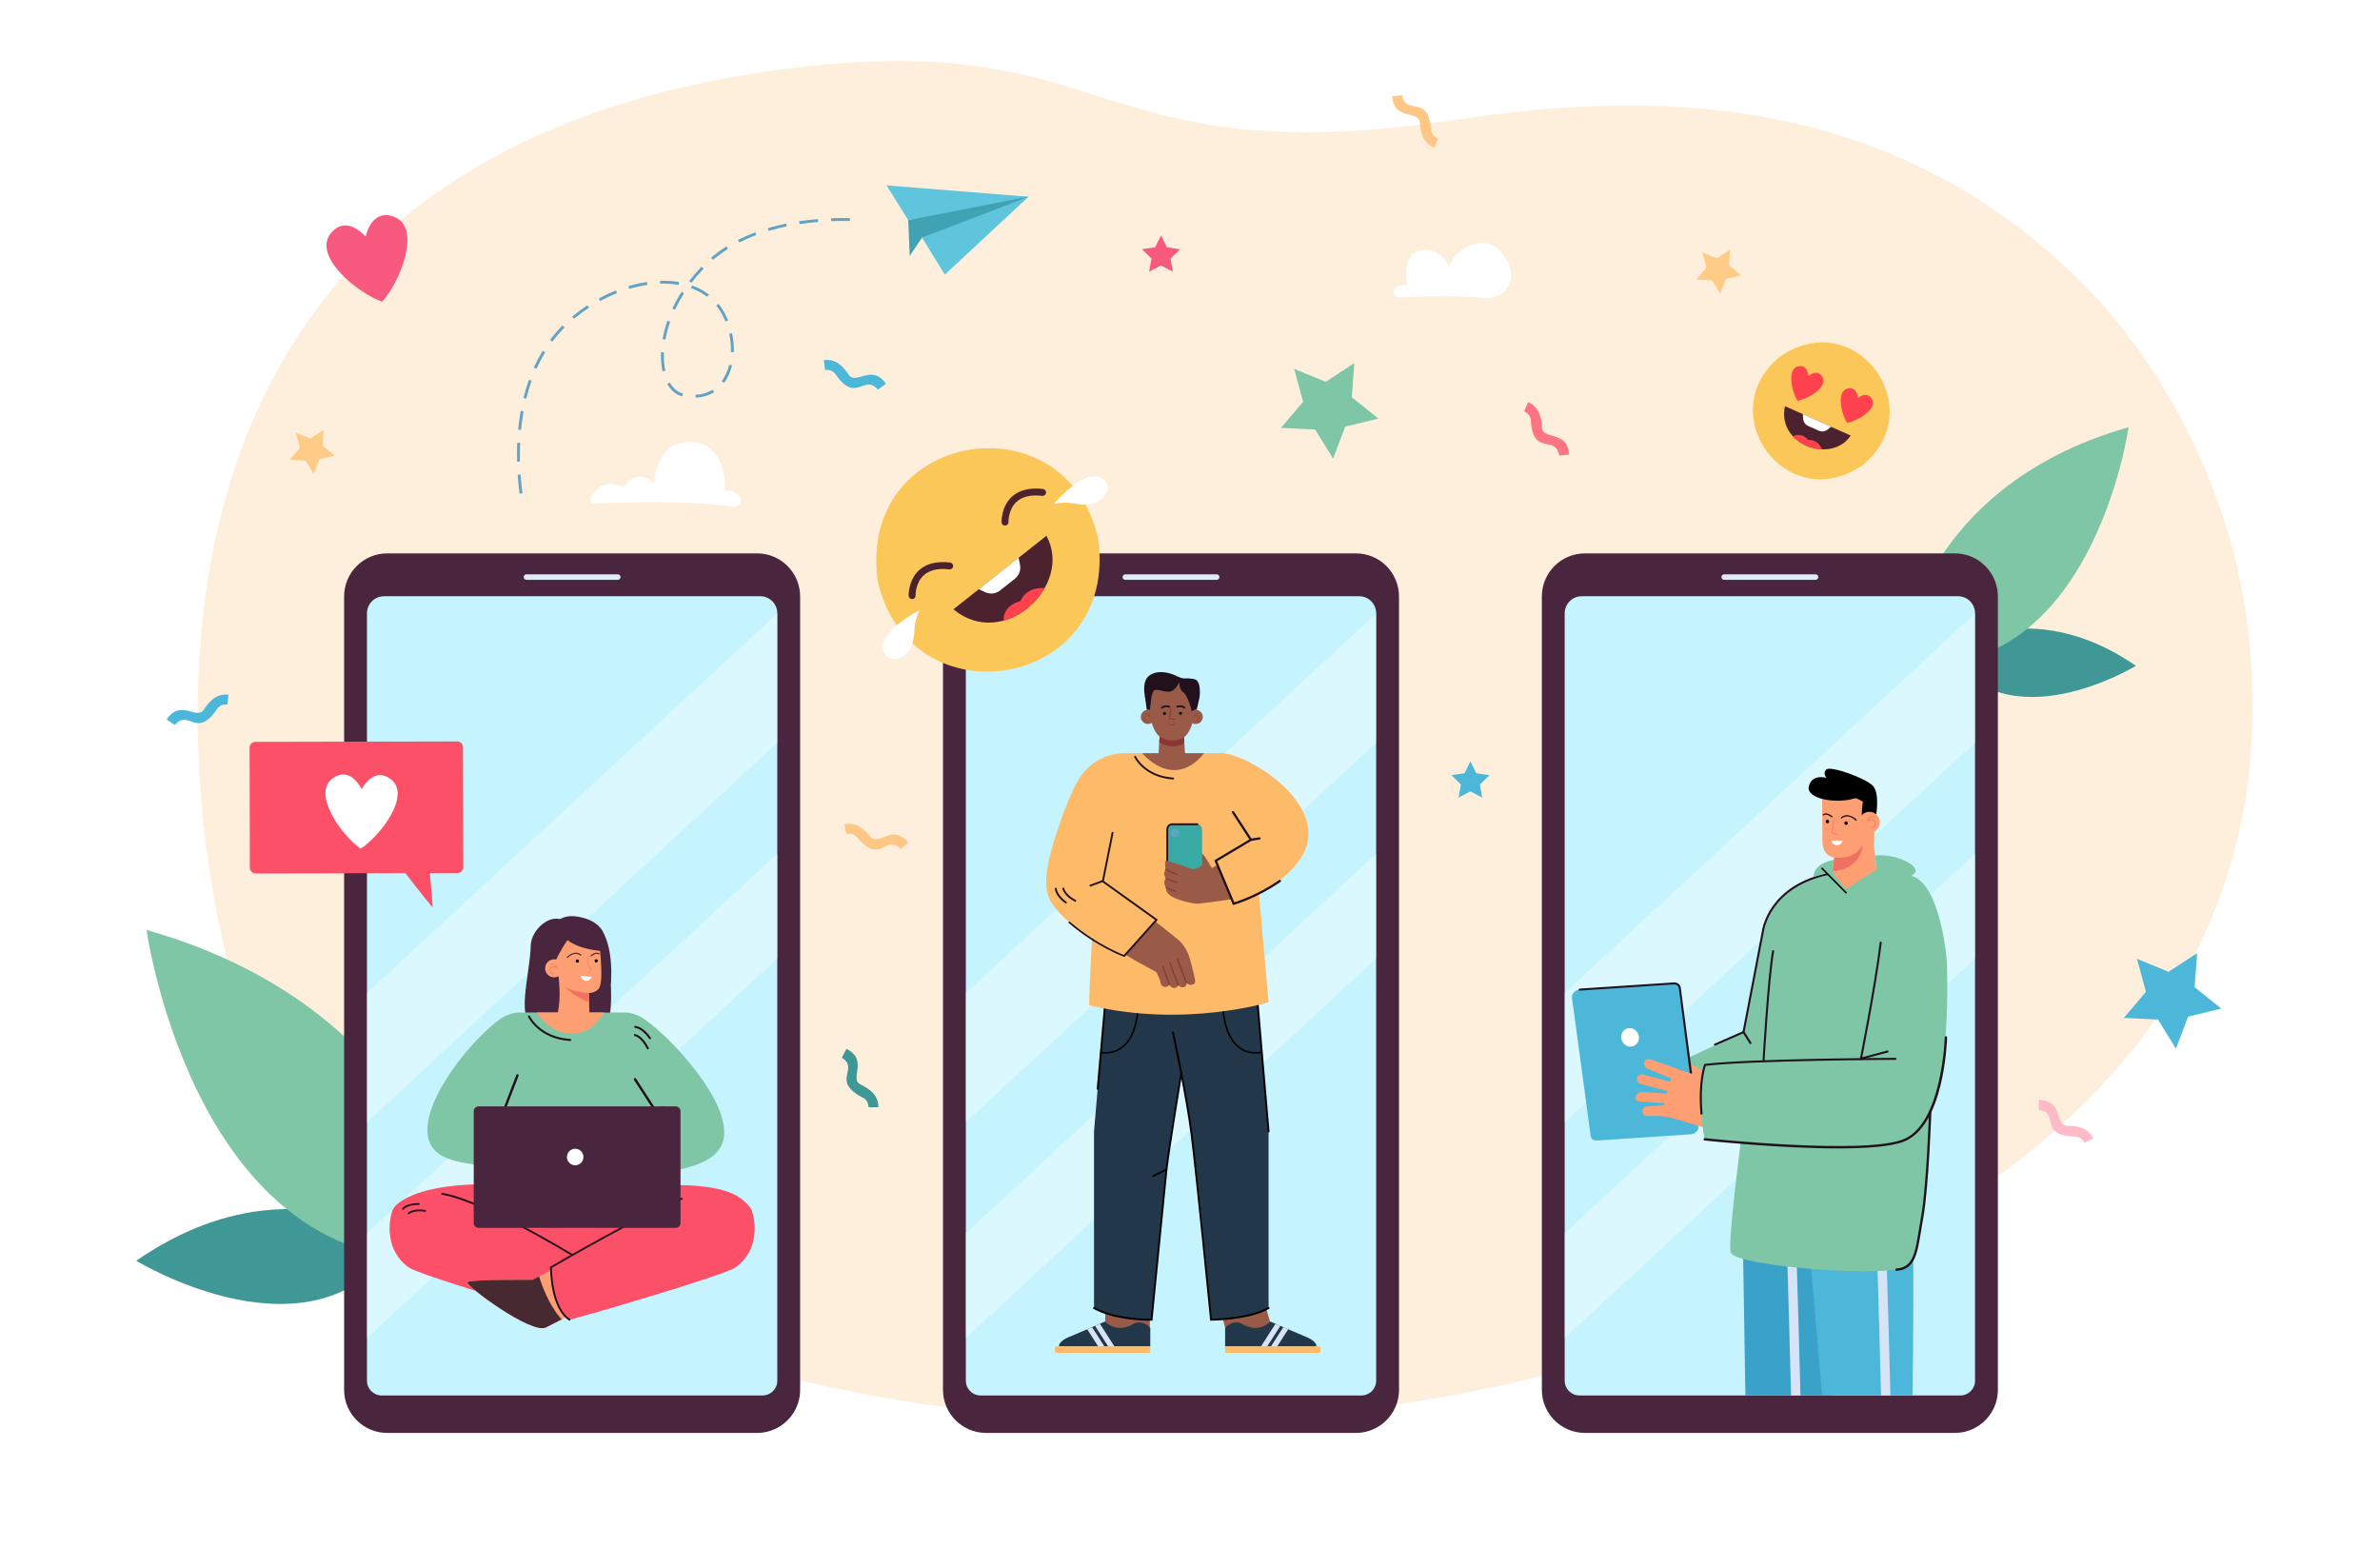 <?xml version="1.0" encoding="utf-8"?>
<!-- Generator: Adobe Illustrator 27.5.0, SVG Export Plug-In . SVG Version: 6.00 Build 0)  -->
<svg version="1.1" id="Layer_1" xmlns="http://www.w3.org/2000/svg" xmlns:xlink="http://www.w3.org/1999/xlink" x="0px" y="0px"
	 viewBox="0 0 3074.668 2000" style="enable-background:new 0 0 3074.668 2000;" xml:space="preserve">
<rect style="fill:#FFFFFF;" width="3074.668" height="2000"/>
<g>
	<path style="fill:#FEEFDC;" d="M1004.562,90.37C53.332,219.266,267.085,1139.995,295.4,1247.45
		c1.783,6.766,3.515,13.546,5.226,20.33c62.038,245.9,334.08,408.87,661.329,497.516
		c390.636,105.817,804.317,94.024,1188.411-33.512c387.608-128.703,827.493-395.647,751.003-939.265
		c-24.03-170.787-114.594-328.935-207.012-422.538c-258.969-262.287-581.669-249.919-809.568-215.709
		C1397.303,227.447,1448.143,30.263,1004.562,90.37z"/>
	<g>
		<g>
			<g>
				<g>
					<g>
						<g>
							<g>
								<g>
									<path style="fill:#3F9896;" d="M517.177,1600.292c0,0-151.295-103.059-341.115,28.395
										C176.062,1628.688,409.579,1771.434,517.177,1600.292z"/>
								</g>
							</g>
						</g>
					</g>
				</g>
			</g>
		</g>
		<g>
			<g>
				<g>
					<g>
						<g>
							<g>
								<g>
									<path style="fill:#7FC6A6;" d="M599.898,1624.213c0,0-28.222-313.984-410.633-422.908
										C189.265,1201.305,254.542,1668.087,599.898,1624.213z"/>
								</g>
							</g>
						</g>
					</g>
				</g>
			</g>
		</g>
	</g>
	<g>
		<g>
			<g>
				<g>
					<g>
						<g>
							<g>
								<g>
									<path style="fill:#3F9896;" d="M2513.324,839.659c0,0,109.134-74.339,246.056,20.482
										C2759.38,860.142,2590.938,963.109,2513.324,839.659z"/>
								</g>
							</g>
						</g>
					</g>
				</g>
			</g>
		</g>
		<g>
			<g>
				<g>
					<g>
						<g>
							<g>
								<g>
									<path style="fill:#7FC6A6;" d="M2453.655,856.914c0,0,20.357-226.486,296.202-305.055
										C2749.857,551.859,2702.77,888.561,2453.655,856.914z"/>
								</g>
							</g>
						</g>
					</g>
				</g>
			</g>
		</g>
	</g>
	<g>
		<g>
			<g>
				<g>
					<polygon style="fill:#4CB7D8;" points="1887.276,1013.358 1884.335,1030.311 1899.58,1022.334 1914.794,1030.37 
						1911.918,1013.406 1924.262,1001.42 1907.24,998.913 1899.655,983.469 1892.01,998.883 1874.979,1001.325 					"/>
				</g>
			</g>
		</g>
	</g>
	<g>
		<g>
			<g>
				<g>
					<polygon style="fill:#F7597F;" points="1487.555,333.943 1484.614,350.895 1499.859,342.918 1515.073,350.954 1512.197,333.99 
						1524.541,322.004 1507.519,319.497 1499.934,304.054 1492.289,319.468 1475.258,321.909 					"/>
				</g>
			</g>
		</g>
	</g>
	<g>
		<g>
			<g>
				<g>
					<polygon style="fill:#7FC6A6;" points="1698.988,554.899 1722.187,592.414 1737.852,551.181 1780.699,540.71 1746.325,513.07 
						1749.608,469.085 1712.699,493.235 1671.88,476.52 1683.443,519.086 1654.933,552.742 					"/>
				</g>
			</g>
		</g>
	</g>
	<g>
		<g>
			<g>
				<g>
					<polygon style="fill:#4CB7D8;" points="2787.84,1317.077 2811.039,1354.592 2826.704,1313.359 2869.552,1302.889 
						2835.178,1275.249 2838.461,1231.263 2801.552,1255.413 2760.732,1238.699 2772.295,1281.264 2743.785,1314.92 					"/>
				</g>
			</g>
		</g>
	</g>
	<g>
		<g>
			<g>
				<g>
					<polygon style="fill:#FECC86;" points="394.653,595.038 405.377,612.38 412.618,593.32 432.425,588.479 416.535,575.703 
						418.053,555.37 400.991,566.533 382.122,558.807 387.467,578.483 374.288,594.041 					"/>
				</g>
			</g>
		</g>
	</g>
	<g>
		<g>
			<g>
				<g>
					<polygon style="fill:#FECC86;" points="2211.69,362.118 2222.414,379.459 2229.655,360.399 2249.462,355.559 2233.572,342.782 
						2235.089,322.449 2218.028,333.612 2199.159,325.886 2204.504,345.563 2191.325,361.12 					"/>
				</g>
			</g>
		</g>
	</g>
	<g>
		<g>
			<g>
				<g>
					<g>
						<g>
							<path style="fill:#FEC786;" d="M1123.276,1079.434c-6.118-7.372-16.78-18.237-32.621-14.564l2.82,12.509
								c5.575-0.86,8.927-0.06,12.844,3.092c30.95,38.437,36.896-3.275,57.394,16.19l9.71-8.375
								C1152.171,1062.883,1134.521,1095.409,1123.276,1079.434z"/>
						</g>
					</g>
				</g>
			</g>
		</g>
	</g>
	<g>
		<g>
			<g>
				<g>
					<g>
						<g>
							<path style="fill:#FEC786;" d="M1834.527,160.277c0.796,9.547,3.318,24.559,18.409,30.616l4.849-11.871
								c-5.063-2.486-7.353-5.061-8.762-9.888c-3.373-49.233-32.127-18.437-37.79-46.131l-12.756,1.308
								C1801.36,157.306,1834.452,140.741,1834.527,160.277z"/>
						</g>
					</g>
				</g>
			</g>
		</g>
	</g>
	<g>
		<g>
			<g>
				<g>
					<g>
						<g>
							<path style="fill:#4CB7D8;" d="M1078.44,482.104c27.446,41.006,37.036-0.004,55.742,21.188l10.408-7.483
								c-18.679-26.797-39.053,2.726-48.334-12.1c-6.249-8.605-14.777-20.662-32.046-18.523l1.708,12.706
								C1071.547,477.527,1074.815,478.62,1078.44,482.104z"/>
						</g>
					</g>
				</g>
			</g>
		</g>
	</g>
	<g>
		<g>
			<g>
				<g>
					<g>
						<g>
							<path style="fill:#FEBAC7;" d="M2682.63,1468.291c4.704,1.098,7.443,3.227,10.12,7.976l11.508-5.657
								c-7.112-14.679-22.233-16.1-31.814-16.25c-19.661,1.367-4.802-32.618-38.371-33.479l-0.423,12.816
								C2661.754,1437.188,2632.381,1468.026,2682.63,1468.291z"/>
						</g>
					</g>
				</g>
			</g>
		</g>
	</g>
	<g>
		<g>
			<g>
				<g>
					<g>
						<g>
							<path style="fill:#4CB7D8;" d="M281.521,914.329c3.478-3.353,6.753-4.495,12.195-4.163l1.502-12.735
								c-16.187-2.004-25.596,9.919-30.927,17.881c-9.534,17.25-29.993-13.689-48.954,14.025l10.529,7.318
								C244.067,914.958,253.998,956.372,281.521,914.329z"/>
						</g>
					</g>
				</g>
			</g>
		</g>
	</g>
	<g>
		<g>
			<g>
				<g>
					<g>
						<g>
							<path style="fill:#3F9896;" d="M1093.54,1354.91l-5.995,11.335c23.865,15.935-16.522,29.85,29.374,52.98
								c3.435,2.954,4.75,5.97,5.103,11.18l12.823-0.044c-0.235-17.403-13.346-24.203-22.724-29.218
								C1096.121,1393.975,1122.712,1369.858,1093.54,1354.91z"/>
						</g>
					</g>
				</g>
			</g>
		</g>
	</g>
	<g>
		<g>
			<g>
				<g>
					<g>
						<g>
							<path style="fill:#FD7583;" d="M1977.539,541.37c2.348,49.493,31.897,19.152,36.74,46.971l12.782-1.02
								c-2.36-33.384-35.633-17.107-35.229-36.769c-0.681-9.487-2.601-24.598-17.714-31.023l-5.116,11.759
								C1974.008,533.887,1976.24,536.513,1977.539,541.37z"/>
						</g>
					</g>
				</g>
			</g>
		</g>
	</g>
	<path style="fill:#49263E;" d="M1807.346,770.547c0-30.751-24.92-55.671-55.671-55.671h-477.78
		c-30.741,0-55.671,24.92-55.671,55.671v1024.871c0,30.751,24.931,55.672,55.671,55.672h477.78c18.977,0,35.723-9.497,45.772-23.991
		h0.01l0-0.014c6.23-8.991,9.889-19.898,9.889-31.667V770.547z"/>
	<path style="fill:#C5F4FF;" d="M1777.82,791.763c-0.009-0.328-0.026-0.655-0.05-0.98c-0.653-11.012-9.456-19.807-20.468-20.46
		c-0.325-0.024-0.652-0.04-0.981-0.049c-0.109-0.001-0.215-0.016-0.324-0.016h-486.425c-0.109,0-0.215,0.015-0.324,0.016
		c-0.329,0.01-0.656,0.026-0.981,0.049c-11.012,0.653-19.815,9.447-20.469,20.46c-0.024,0.325-0.04,0.651-0.05,0.98
		c-0.002,0.109-0.016,0.215-0.016,0.324v991.586c0,10.52,8.53,19.04,19.04,19.04h492.024c10.51,0,19.04-8.52,19.04-19.04V792.087
		C1777.837,791.978,1777.822,791.872,1777.82,791.763z"/>
	<path style="fill:#DEECF8;" d="M1571.756,741.901h-117.943c-1.982,0-3.589,1.607-3.589,3.589c0,1.982,1.607,3.589,3.589,3.589
		h117.943c1.982,0,3.589-1.607,3.589-3.589C1575.345,743.508,1573.738,741.901,1571.756,741.901z"/>
	<polygon style="opacity:0.4;fill:#FFFFFF;" points="1777.837,959.376 1247.733,1449.622 1247.733,1282.816 1777.837,792.571 	"/>
	<polygon style="opacity:0.4;fill:#FFFFFF;" points="1777.837,1238.18 1247.733,1728.425 1247.733,1593.17 1777.837,1102.925 	"/>
	<path style="fill:#49263E;" d="M2581.017,770.547c0-30.751-24.92-55.671-55.671-55.671h-477.78
		c-30.741,0-55.672,24.92-55.672,55.671v1024.871c0,30.751,24.931,55.672,55.672,55.672h477.78c18.977,0,35.722-9.497,45.772-23.991
		h0.01l0-0.014c6.23-8.991,9.889-19.898,9.889-31.667V770.547z"/>
	<path style="fill:#C5F4FF;" d="M2551.507,792.089v991.579c0,10.529-8.527,19.041-19.041,19.041H2040.45
		c-10.514,0-19.041-8.512-19.041-19.041V792.089c0-0.104,0.015-0.222,0.015-0.326c0-0.326,0.03-0.653,0.044-0.979
		c0.652-11.018,9.461-19.812,20.465-20.465c0.326-0.015,0.652-0.03,0.993-0.044c0.104,0,0.208-0.015,0.311-0.015h486.424
		c0.119,0,0.222,0.015,0.326,0.015c0.326,0.015,0.653,0.03,0.979,0.044c11.018,0.653,19.827,9.446,20.479,20.465
		c0.015,0.326,0.03,0.652,0.044,0.979C2551.492,791.866,2551.507,791.985,2551.507,792.089z"/>
	<path style="fill:#DEECF8;" d="M2345.427,741.901h-117.943c-1.982,0-3.589,1.607-3.589,3.589c0,1.982,1.607,3.589,3.589,3.589
		h117.943c1.982,0,3.589-1.607,3.589-3.589C2349.017,743.508,2347.41,741.901,2345.427,741.901z"/>
	<polygon style="opacity:0.4;fill:#FFFFFF;" points="2551.508,959.376 2021.404,1449.622 2021.404,1282.816 2551.508,792.571 	"/>
	<polygon style="opacity:0.4;fill:#FFFFFF;" points="2551.508,1238.18 2021.404,1728.425 2021.404,1593.17 2551.508,1102.925 	"/>
	<path style="fill:#49263E;" d="M1033.675,770.547c0-30.751-24.92-55.671-55.671-55.671h-477.78
		c-30.741,0-55.671,24.92-55.671,55.671v1024.871c0,30.751,24.931,55.672,55.671,55.672h477.78c18.976,0,35.722-9.497,45.772-23.991
		h0.01l0-0.014c6.23-8.991,9.889-19.898,9.889-31.667V770.547z"/>
	<path style="fill:#C5F4FF;" d="M1004.149,791.763c-0.009-0.328-0.026-0.655-0.05-0.98c-0.653-11.012-9.456-19.807-20.468-20.46
		c-0.325-0.024-0.652-0.04-0.981-0.049c-0.109-0.001-0.215-0.016-0.324-0.016H495.901c-0.109,0-0.215,0.015-0.324,0.016
		c-0.329,0.01-0.656,0.026-0.981,0.049c-11.012,0.653-19.815,9.447-20.469,20.46c-0.024,0.325-0.04,0.651-0.049,0.98
		c-0.002,0.109-0.016,0.215-0.016,0.324v991.586c0,10.52,8.53,19.04,19.04,19.04h492.024c10.51,0,19.04-8.52,19.04-19.04V792.087
		C1004.166,791.978,1004.151,791.872,1004.149,791.763z"/>
	<path style="fill:#DEECF8;" d="M798.085,741.901H680.142c-1.982,0-3.589,1.607-3.589,3.589c0,1.982,1.607,3.589,3.589,3.589
		h117.943c1.982,0,3.589-1.607,3.589-3.589C801.674,743.508,800.067,741.901,798.085,741.901z"/>
	<polygon style="opacity:0.4;fill:#FFFFFF;" points="1004.165,959.376 474.062,1449.622 474.062,1282.816 1004.165,792.571 	"/>
	<polygon style="opacity:0.4;fill:#FFFFFF;" points="1004.165,1238.18 474.062,1728.425 474.062,1593.17 1004.165,1102.925 	"/>
	<g>
		<g>
			<g>
				<g>
					<path style="fill:#FBC758;" d="M1418.63,695.892c-41.957-183.97-312.012-139.615-284.647,54.839
						C1175.94,934.702,1445.994,890.347,1418.63,695.892z"/>
				</g>
			</g>
		</g>
		<g>
			<g>
				<g>
					<path style="fill:#4C222E;" d="M1351.824,692.196l-120.114,94.89C1296.501,841.242,1387.263,756.357,1351.824,692.196z"/>
				</g>
			</g>
		</g>
		<g>
			<path style="fill:#FFFFFF;" d="M1290.165,740.821l-25.744,20.375l8.713,3.934c6.207,2.802,13.458,1.908,18.797-2.318l9.616-7.61
				l9.615-7.61c5.34-4.226,7.876-11.078,6.574-17.762l-1.827-9.384L1290.165,740.821z"/>
		</g>
		<g>
			<path style="fill:#FF424D;" d="M1296.485,801.71c0,0-2.159-19.026,21.932-25.192c0,0,5.945-18.464,31.093-16.774
				C1349.51,759.744,1331.815,792.87,1296.485,801.71z"/>
		</g>
		<g>
			<g>
				<path style="fill:#4C222E;" d="M1229.66,734.602c-0.893,0.707-2.057,1.073-3.279,0.932c-14.551-1.695-25.703,0.913-33.132,7.736
					c-10.832,9.947-10.468,25.964-10.463,26.124c0.076,2.454-1.848,4.511-4.302,4.594c-2.453,0.083-4.511-1.83-4.599-4.283
					c-0.03-0.817-0.568-20.153,13.266-32.928c9.43-8.7,22.975-12.103,40.26-10.091c2.443,0.285,4.193,2.496,3.909,4.939
					C1231.177,732.846,1230.553,733.894,1229.66,734.602z"/>
			</g>
		</g>
		<g>
			<g>
				<path style="fill:#4C222E;" d="M1349.689,639.604c-0.893,0.707-2.057,1.074-3.279,0.932c-14.55-1.695-25.703,0.913-33.132,7.736
					c-10.832,9.947-10.468,25.964-10.463,26.124c0.076,2.454-1.848,4.511-4.302,4.595c-2.453,0.083-4.511-1.83-4.6-4.283
					c-0.03-0.817-0.568-20.153,13.266-32.928c9.43-8.7,22.975-12.103,40.26-10.091c2.443,0.285,4.193,2.496,3.909,4.939
					C1351.206,637.849,1350.582,638.897,1349.689,639.604z"/>
			</g>
		</g>
		<g>
			<path style="fill:#FFFFFF;" d="M1361.523,650.81c0,0,41.384-49.001,63.033-32.097c15.774,12.316-0.661,32.071-19.29,33.105
				C1386.678,652.85,1383.868,646.485,1361.523,650.81z"/>
		</g>
		<g>
			<path style="fill:#FFFFFF;" d="M1187.704,788.378c0,0-57.198,29.021-45.719,53.975c8.364,18.182,31.365,6.723,36.651-11.169
				C1183.912,813.33,1178.363,809.133,1187.704,788.378z"/>
		</g>
	</g>
	<g>
		<g>
			<path style="fill:#F7597F;" d="M509.458,280.195c-26.671-10.611-35.373,18.218-37.099,25.42
				c-4.969-5.495-26.416-26.63-44.744-4.541c-24.616,29.665,34.326,77.549,66.213,88.732l0.02-0.004
				C516.478,364.709,545.276,294.44,509.458,280.195z"/>
		</g>
	</g>
	<g>
		<g>
			<g>
				<g>
					<g>
						<g>
							<g>
								<g>
									<path style="fill:#3AA1C9;" d="M2378.772,1532.677c-0.697,20.553-2.106,59.555-4.345,108.701
										c-2.15,46.95-5.027,103.154-8.75,161.331h-110.836l-2.862-176.338l-2.002-123.619c-0.015-1.26,0.06-2.521,0.252-3.767
										l0.4-2.566c1.29-8.394,6.97-14.8,14.177-17.543c2.803-1.068,5.828-1.587,8.927-1.453h0.044l1.513,0.119
										c1.854,0.208,3.707,0.667,5.531,1.364l3.44,1.32l34.612,13.302l45.542,17.484
										C2373.329,1514.437,2379.098,1523.127,2378.772,1532.677z"/>
								</g>
							</g>
						</g>
					</g>
				</g>
			</g>
			<g>
				<g>
					<g>
						<g>
							<g>
								<g>
									<path style="fill:#4CB7D8;" d="M2470.73,1802.708h-116.768l-14.103-163.51l-5.679-65.74l-15.304-79.932l-2.195-11.463
										l-0.238-1.305l-0.356-1.854l-6.347-33.129l75.883,34.627l6.525,2.981l8.735,3.989l69.817,31.869
										c0,0,0.727,40.989,0.979,102.724c0,1.483,0.015,2.996,0.015,4.508c0,0.816,0.015,1.631,0.015,2.462
										C2471.887,1677.992,2471.738,1739.075,2470.73,1802.708z"/>
								</g>
							</g>
						</g>
					</g>
				</g>
			</g>
			<g>
				<g>
					<g>
						<g>
							<path style="fill:#D7E4F7;" d="M2442.213,1802.708h-12.101c-1.75-67.43-3.589-129.729-4.523-160.693
								c-0.386-12.531-0.608-19.916-0.623-20.435l12.071-0.371c0.06,1.913,0.282,9.046,0.623,20.213
								C2438.609,1672.594,2440.463,1735.13,2442.213,1802.708z"/>
						</g>
					</g>
				</g>
			</g>
			<g>
				<g>
					<g>
						<g>
							<path style="fill:#D7E4F7;" d="M2325.993,1802.708h-12.131c-1.839-71.686-3.796-137.677-4.671-166.477
								c-0.282-9.358-0.445-14.785-0.46-15.23l12.071-0.371c0.059,1.705,0.237,7.637,0.534,16.891
								C2322.242,1667.492,2324.169,1732.416,2325.993,1802.708z"/>
						</g>
					</g>
				</g>
			</g>
			<g>
				<g>
					<g>
						<g>
							<path style="fill:#7FC6A6;" d="M2235.766,1617.792c-4.75-18.525,22.938-217.112,22.938-217.112l237.527,16.507
								c-1.398,12.808-9.07,202.839-30.39,218.518C2444.521,1651.384,2240.516,1636.317,2235.766,1617.792z"/>
						</g>
					</g>
				</g>
			</g>
			<g>
				<g>
					<g>
						<g>
							<g>
								<g>
									<g>
										<path style="fill:#7FC6A6;" d="M2154.029,1379.095c0,0,109.1-51.394,111.854-51.441l-26.413,77.619l-61.671,15.758
											L2154.029,1379.095z"/>
									</g>
								</g>
							</g>
						</g>
					</g>
				</g>
			</g>
			<g>
				<g>
					<g>
						<g>
							<g>
								<path style="fill:#7FC6A6;" d="M2367.828,1127.748c0,0,70.694,0.149,97.579,2.942
									c41.779,4.34,49.707,111.668,49.707,111.668c2.444,71.377-2.666,169.354-26.391,202.017
									c-35.863,49.375-80.455,43.576-80.455,43.576l-205.934-16.125c0,0-12.455-69.709,0.367-96.148l42.275-3.737l32.365-168.363
									c0,0,6.647-58.116,84.15-74.542C2358.558,1130.521,2367.828,1127.748,2367.828,1127.748z"/>
							</g>
						</g>
					</g>
				</g>
			</g>
			<g>
				<g>
					<g>
						<g>
							<g>
								<g>
									<g>
										<path style="fill:#21111D;" d="M2404.505,1369.398c-0.23,0.096-0.49,0.127-0.752,0.074
											c-0.702-0.14-1.158-0.823-1.017-1.525c0.184-0.922,18.517-92.792,25.684-150.454c0.09-0.711,0.74-1.214,1.446-1.127
											c0.711,0.088,1.215,0.736,1.127,1.446c-7.18,57.759-25.53,149.72-25.715,150.642
											C2405.189,1368.895,2404.889,1369.237,2404.505,1369.398z"/>
									</g>
								</g>
							</g>
						</g>
					</g>
				</g>
			</g>
			<g>
				<g>
					<g>
						<g>
							<g>
								<g>
									<g>
										<path style="fill:#21111D;" d="M2278.198,1371.885c-0.301-0.017-0.573-0.137-0.783-0.323
											c-0.288-0.255-0.46-0.633-0.436-1.046c0.061-1.065,6.188-106.921,12.4-142.068c0.125-0.705,0.797-1.176,1.502-1.051
											c0.702,0.125,1.175,0.797,1.051,1.502c-6.186,34.997-12.304,140.702-12.365,141.766
											C2279.526,1371.381,2278.913,1371.927,2278.198,1371.885z"/>
									</g>
								</g>
							</g>
						</g>
					</g>
				</g>
			</g>
			<g>
				<g>
					<g>
						<g>
							<g>
								<g>
									<g>
										<path style="fill:#21111D;" d="M2262.031,1348.549c-0.063,0.039-0.127,0.072-0.193,0.1
											c-0.573,0.24-1.252,0.037-1.594-0.505l-9.205-14.605l0.096-0.503l24.924-129.655c0.141-1.166,2.171-16.245,14.317-33.211
											c11.387-15.905,34.212-36.415,78.282-43.814c0.706-0.118,1.375,0.358,1.493,1.064c0.119,0.705-0.359,1.375-1.064,1.493
											c-43.119,7.238-65.411,27.187-76.519,42.648c-12.037,16.754-13.922,32.014-13.939,32.166l-0.016,0.097l-24.837,129.198
											l8.66,13.739C2262.819,1347.367,2262.637,1348.167,2262.031,1348.549z"/>
									</g>
								</g>
							</g>
						</g>
					</g>
				</g>
			</g>
			<g>
				<g>
					<g>
						<g>
							<g>
								<g>
									<g>
										<g>
											<g>
												<g>
													<path style="fill:#FE9F73;" d="M2424.239,1133.663c-1.456,6.815-11.171,20.5-29.311,20.648
														c-5.719,0.047-10.771-0.889-15.007-2.192c-8.663-2.665-14.112-11.235-13.084-20.24l2.766-24.226
														c-15.891-2.138-15.283-20.285-15.283-20.285l-0.46-56.427l64.888-14.394l2.568,61.863l-0.422,15.975
														C2420.896,1094.385,2425.696,1126.849,2424.239,1133.663z"/>
												</g>
											</g>
										</g>
									</g>
								</g>
							</g>
						</g>
					</g>
				</g>
				<g>
					<g>
						<g>
							<g>
								<g>
									<g>
										<g>
											<g>
												<g>
													<path style="fill:#F07162;" d="M2369.604,1107.653c0,0,24.633,4.74,36.672-15.711c0,0-0.817,30.371-38.712,33.579
														L2369.604,1107.653z"/>
												</g>
											</g>
										</g>
									</g>
								</g>
							</g>
						</g>
					</g>
				</g>
				<g>
					<g>
						<g>
							<g>
								<g>
									<g>
										<g>
											<g>
												<g>
													<path d="M2397.352,1059.952c-0.389-0.398-9.622-9.662-17.984-2.812c-0.323,0.266-0.799,0.219-1.064-0.106
														c-0.264-0.323-0.217-0.799,0.106-1.063c9.438-7.732,19.92,2.817,20.024,2.925c0.292,0.299,0.285,0.777-0.013,1.068
														c-0.145,0.142-0.333,0.214-0.522,0.215C2397.7,1060.182,2397.501,1060.105,2397.352,1059.952z"/>
												</g>
											</g>
										</g>
									</g>
								</g>
							</g>
						</g>
					</g>
				</g>
				<g>
					<g>
						<g>
							<g>
								<g>
									<g>
										<g>
											<path d="M2408.892,1025.884c3.029-5.401,14.99,26.153,14.99,26.153l-16.285,3.528l-2.924,3.079
												C2404.674,1058.645,2405.864,1031.286,2408.892,1025.884z"/>
										</g>
									</g>
								</g>
							</g>
						</g>
					</g>
				</g>
				<g>
					<g>
						<g>
							<g>
								<g>
									<g>
										<g>
											<g>
												<g>
													<path d="M2366.208,1055.719c-0.065-0.056-6.573-5.526-10.119-2.435c-0.315,0.275-0.793,0.243-1.067-0.073
														c-0.274-0.315-0.241-0.792,0.073-1.066c4.526-3.946,11.787,2.161,12.093,2.423c0.318,0.271,0.355,0.748,0.085,1.065
														c-0.148,0.174-0.358,0.264-0.57,0.266C2366.529,1055.901,2366.353,1055.842,2366.208,1055.719z"/>
												</g>
											</g>
										</g>
									</g>
								</g>
							</g>
						</g>
					</g>
				</g>
				<g>
					<g>
						<g>
							<g>
								<g>
									<g>
										<g>
											<g>
												<g>
													<path d="M2382.639,1063.359c-0.01-1.252,0.997-2.276,2.249-2.286s2.276,0.997,2.286,2.249
														c0.01,1.252-0.997,2.276-2.249,2.286C2383.673,1065.619,2382.649,1064.612,2382.639,1063.359z"/>
												</g>
											</g>
										</g>
									</g>
								</g>
							</g>
						</g>
					</g>
				</g>
				<g>
					<g>
						<g>
							<g>
								<g>
									<g>
										<g>
											<g>
												<g>
													<path d="M2358.518,1061.288c-0.01-1.252,0.997-2.276,2.249-2.286c1.252-0.01,2.276,0.997,2.286,2.249
														c0.01,1.252-0.997,2.276-2.249,2.286C2359.552,1063.547,2358.529,1062.541,2358.518,1061.288z"/>
												</g>
											</g>
										</g>
									</g>
								</g>
							</g>
						</g>
					</g>
				</g>
				<g>
					<g>
						<g>
							<g>
								<g>
									<g>
										<g>
											<g>
												<g>
													<path style="fill:#FE9F73;" d="M2401.36,1062.42c-0.061-7.514,5.98-13.655,13.494-13.716
														c7.514-0.061,13.655,5.98,13.716,13.494c0.061,7.514-5.98,13.655-13.494,13.716
														C2407.563,1075.975,2401.422,1069.934,2401.36,1062.42z"/>
												</g>
											</g>
										</g>
									</g>
								</g>
							</g>
						</g>
					</g>
				</g>
				<g>
					<g>
						<g>
							<g>
								<g>
									<g>
										<g>
											<g>
												<g>
													<path style="fill:#F07162;" d="M2420.511,1059.351c2.049,1.25,2.912,3.682,2.197,6.199
														c-0.604,2.128-2.475,4.268-5.301,4.29c-0.026,0.001-0.053,0-0.08,0c-0.209-0.001-0.377-0.172-0.376-0.38
														c0.001-0.207,0.169-0.374,0.375-0.376c0.027-0.002,0.052,0,0.078,0c2.598-0.021,4.088-2.022,4.577-3.742
														c0.47-1.656,0.264-4.05-1.863-5.347c-3.843-2.341-7.053,0.831-7.188,0.968l-0.955,0.965l0.318-1.319
														c0.568-2.351,1.722-4.029,3.431-4.985c2.96-1.656,6.484-0.545,6.633-0.496c0.198,0.065,0.307,0.277,0.243,0.476
														c-0.064,0.199-0.278,0.309-0.476,0.244c-0.033-0.011-3.367-1.058-6.035,0.439c-1.233,0.692-2.145,1.823-2.719,3.372
														C2414.761,1058.728,2417.483,1057.506,2420.511,1059.351z"/>
												</g>
											</g>
										</g>
									</g>
								</g>
							</g>
						</g>
					</g>
				</g>
				<g>
					<g>
						<g>
							<g>
								<g>
									<g>
										<g>
											<g>
												<g>
													<path style="fill:#F07162;" d="M2375.122,1078.458c-0.051,0.159-0.198,0.26-0.357,0.262
														c-0.039,0-0.079-0.005-0.119-0.018l-8.193-2.635l2.327-18.471c0.026-0.207,0.213-0.359,0.422-0.328
														c0.207,0.026,0.354,0.215,0.328,0.422l-2.248,17.848l7.596,2.444
														C2375.076,1078.046,2375.186,1078.258,2375.122,1078.458z"/>
												</g>
											</g>
										</g>
									</g>
								</g>
							</g>
						</g>
					</g>
				</g>
				<g>
					<g>
						<g>
							<g>
								<g>
									<g>
										<g>
											<g>
												<g>
													<path style="fill:#FBFDFC;" d="M2365.725,1085.764c0,0,14.735,0.226,14.968,0.269c0,0-2.116,6.006-7.592,5.908
														C2367.624,1091.842,2365.725,1085.764,2365.725,1085.764z"/>
												</g>
											</g>
										</g>
									</g>
								</g>
							</g>
						</g>
					</g>
				</g>
				<g>
					<g>
						<g>
							<g>
								<g>
									<g>
										<g>
											<path d="M2359.584,993.975c5.602-4.983,52.294,11.918,60.485,21.726c8.192,9.808,3.814,36.337,3.814,36.337
												c-11.067-16.486-26.966-20.983-26.966-20.983c-23.917,7.953-64.178,1.228-60.081-15.381
												c4.097-16.61,22.837-10.767,22.837-10.767S2353.981,998.958,2359.584,993.975z"/>
										</g>
									</g>
								</g>
							</g>
						</g>
					</g>
				</g>
			</g>
			<g>
				<g>
					<g>
						<g>
							<g>
								<g>
									<g>
										<path style="fill:#21111D;" d="M2438.849,1359.635l-34.369,9.107c-0.692,0.183-1.402-0.229-1.585-0.921
											c-0.184-0.692,0.227-1.399,0.921-1.585l34.368-9.107c0.692-0.182,1.402,0.23,1.585,0.921
											c0.167,0.633-0.164,1.282-0.752,1.527C2438.963,1359.6,2438.907,1359.619,2438.849,1359.635z"/>
									</g>
								</g>
							</g>
						</g>
					</g>
				</g>
			</g>
			<g>
				<g>
					<g>
						<g>
							<g>
								<g>
									<g>
										<path style="fill:#21111D;" d="M2216.007,1350.674c-0.008,0.003-0.015,0.006-0.023,0.009
											c-0.65,0.271-1.401-0.027-1.686-0.675c-0.287-0.656,0.011-1.42,0.666-1.708l36.922-16.207
											c0.681-0.262,1.421,0.009,1.708,0.666c0.287,0.656-0.011,1.42-0.666,1.708L2216.007,1350.674z"/>
									</g>
								</g>
							</g>
						</g>
					</g>
				</g>
			</g>
			<g>
				<g>
					<g>
						<g>
							<g>
								<g>
									<g>
										<g>
											<g>
												<path style="fill:#4CB7D8;" d="M2062.954,1473.338c-4.177,0.275-7.483-2.092-7.972-5.706l-24.176-178.739
													c-0.674-4.984,4.178-10.099,9.938-10.478l121.369-7.979c4.177-0.275,7.483,2.092,7.972,5.705l24.176,178.739
													c0.674,4.984-4.178,10.1-9.938,10.478L2062.954,1473.338z"/>
											</g>
										</g>
									</g>
								</g>
							</g>
						</g>
					</g>
				</g>
				<g>
					<g>
						<g>
							<g>
								<g>
									<g>
										<g>
											<g>
												<g>
													<g>
														<path style="fill:#FE9F73;" d="M2170.16,1381.81c0.081,0.027,0.159,0.053,0.24,0.081
															C2166.877,1385.088,2167.592,1383.977,2170.16,1381.81z"/>
													</g>
													<g>
														<path style="fill:#FE9F73;" d="M2157.686,1392.683l-29.86-12.37c-3.088-1.279-4.884-4.968-3.698-8.093
															c1.257-3.313,4.992-4.91,8.242-3.564c0,0,21.779,7.708,37.789,13.154c-2.568,2.167-3.282,3.278,0.24,0.081
															c7.131,2.424,13.086,4.387,15.393,4.996l-13.814-6.455c-0.603,0.565-1.124,1.045-1.579,1.459
															c-0.081-0.028-0.158-0.054-0.24-0.081c2.704-2.282,7.457-5.728,11.493-6.54c9.267-1.867,33.746,20.798,33.746,20.798
															c1.125,1.95-0.032,6.307-1.799,9.588c-6.83,36.272-8.18,41.803-10.923,51.413l-37.732-11.512
															c-10.888-3.322-22.289-4.635-33.646-3.875l-2.852,0.191c-3.51,0.235-6.537-2.474-6.668-6.015
															c-0.123-3.34,2.759-6.26,6.094-6.483l20.634-1.38c0.648-0.043,1.197-0.494,1.366-1.122
															c0.249-0.925-0.411-1.847-1.367-1.91l-30.545-2.023c-3.5-0.232-5.618-3.193-4.709-6.58l0,0
															c0.91-3.387,4.518-5.969,8.017-5.737l31.148,2.063c0.723,0.048,1.379-0.422,1.568-1.122l0.133-0.496
															c0.218-0.81-0.263-1.644-1.073-1.861l-33.393-8.969c-3.228-0.867-5.488-4.292-4.718-7.544
															c0.816-3.448,4.312-5.517,7.709-4.604l33.647,9.037c0.81,0.218,1.644-0.263,1.861-1.073l0.422-1.573
															C2158.769,1393.744,2158.39,1392.975,2157.686,1392.683z"/>
													</g>
												</g>
											</g>
										</g>
									</g>
								</g>
							</g>
						</g>
					</g>
				</g>
				<g>
					<g>
						<g>
							<g>
								<g>
									<g>
										<g>
											<g>
												<path style="fill:#FFFFFF;" d="M2094.317,1339.695c-0.034-6.599,5.102-11.758,11.471-11.523
													c6.369,0.235,11.56,5.774,11.594,12.373c0.034,6.599-5.102,11.758-11.471,11.523
													C2099.542,1351.833,2094.351,1346.294,2094.317,1339.695z"/>
											</g>
										</g>
									</g>
								</g>
							</g>
						</g>
					</g>
				</g>
				<g>
					<g>
						<g>
							<g>
								<g>
									<g>
										<polygon style="fill:#4CB7D8;" points="2181.236,1372.731 2182.951,1386.046 2168.782,1381.315 2168.97,1371.677 
																					"/>
									</g>
								</g>
							</g>
						</g>
					</g>
				</g>
				<g>
					<g>
						<g>
							<g>
								<g>
									<path style="fill:#21111D;" d="M2162.121,1271.738l-121.369,7.979c-0.701,0.046-1.272-0.499-1.276-1.218
										c-0.004-0.718,0.562-1.338,1.263-1.384l121.369-7.979c4.781-0.314,8.664,2.526,9.236,6.754l14.62,111.219l-3.01-1.046
										l-14.125-109.667C2168.427,1273.42,2165.668,1271.505,2162.121,1271.738z"/>
								</g>
							</g>
						</g>
					</g>
				</g>
			</g>
			<g>
				<g>
					<g>
						<g>
							<g>
								<path style="fill:#7FC6A6;" d="M2202.701,1375.678l31.894,20.534l-20.167,29.823l-12.095,45.791
									C2190.252,1408.089,2202.701,1375.678,2202.701,1375.678z"/>
							</g>
						</g>
					</g>
				</g>
			</g>
			<g>
				<g>
					<g>
						<g>
							<g>
								<g>
									<g>
										<path style="fill:#21111D;" d="M2198.222,1439.98c-0.714,0.06-1.341-0.469-1.402-1.181
											c-3.583-42.096,4.337-62.738,4.676-63.596l0.284-0.718l0.767-0.093c59.098-7.097,244.371-7.853,246.236-7.861
											c0.716-0.003,1.299,0.576,1.301,1.292c0.002,0.541-0.327,1.004-0.798,1.201c-0.152,0.063-0.319,0.099-0.494,0.1
											c-1.854,0.006-185.337,0.755-245.138,7.747c-1.341,3.987-7.413,24.558-4.25,61.706
											C2199.463,1439.292,2198.939,1439.92,2198.222,1439.98z"/>
									</g>
								</g>
							</g>
						</g>
					</g>
				</g>
			</g>
			<g>
				<g>
					<g>
						<g>
							<path style="fill:#21111D;" d="M2374.459,1483.597c-74.924,0-166.632-9.666-172.286-10.27
								c-0.828-0.088-1.429-0.833-1.341-1.662c0.089-0.829,0.798-1.435,1.664-1.341c2.043,0.218,205,21.615,255.979,1.63
								c50.383-19.751,53.899-130.756,53.929-131.875c0.022-0.834,0.72-1.508,1.55-1.469c0.834,0.021,1.493,0.715,1.471,1.548
								c-0.124,4.651-3.605,114.128-55.848,134.607C2442.776,1481.352,2410.567,1483.597,2374.459,1483.597z"/>
						</g>
					</g>
				</g>
			</g>
			<g>
				<g>
					<g>
						<g>
							<path style="fill:#7FC6A6;" d="M2362.924,1149.618c-0.112-1.454,3.692-19.019,3.692-19.019l17.879,19.019l44.076-13.313
								l25.084,42.065c0,0-65.447-6.936-68.02-6.712C2383.062,1171.881,2363.036,1151.073,2362.924,1149.618z"/>
						</g>
					</g>
				</g>
			</g>
			<g>
				<g>
					<g>
						<g>
							<path style="fill:#21111D;" d="M2450.192,1641.696c-0.038,0.003-0.073,0.004-0.11,0.004c-0.785,0-1.447-0.608-1.504-1.403
								c-0.059-0.832,0.566-1.555,1.398-1.614c21.162-1.512,24.069-19.507,28.883-49.319c0.865-5.359,1.76-10.9,2.838-16.856
								c7.166-39.595,10.321-135.522,10.35-136.485c0.027-0.817,0.698-1.462,1.51-1.462c0.016,0,0.031,0,0.049,0.001
								c0.834,0.026,1.487,0.725,1.461,1.558c-0.031,0.966-3.194,97.114-10.397,136.928c-1.074,5.928-1.966,11.454-2.83,16.799
								C2476.96,1620.054,2473.737,1640.013,2450.192,1641.696z"/>
						</g>
					</g>
				</g>
			</g>
			<g>
				<g>
					<g>
						<g>
							<path style="fill:#7FC6A6;" d="M2473.792,1127.748c-7.16,8.896-44.373,11.629-54.25,14.87
								c-9.743,3.197-34.636,10.754-34.636,10.754c-6.546-4.859-24.121-25.51-24.121-25.51l-17.785,4.936
								c-0.345-18.05,26.245-22.008,26.245-22.008l-1.801,15.775c0,0,10.907,16.367,18.372,21.597
								c14.802-10.266,38.428-24.817,38.428-24.817l-1.873-18.059C2449.848,1102.154,2480.953,1118.852,2473.792,1127.748z"/>
						</g>
					</g>
				</g>
			</g>
		</g>
		<g>
			<g>
				<g>
					<path d="M2384.188,1154.079l-31.044-31.537c-0.389-0.396-0.385-1.033,0.012-1.424c0.395-0.389,1.032-0.386,1.424,0.012
						l31.044,31.537c0.389,0.396,0.385,1.033-0.012,1.424c-0.197,0.193-0.45,0.289-0.706,0.289
						C2384.646,1154.379,2384.385,1154.279,2384.188,1154.079z"/>
				</g>
			</g>
		</g>
	</g>
	<g>
		<g>
			<g>
				<g>
					<path style="fill:#995A47;" d="M1528.996,944.022l-30.532,1.655c0,0-2.391,32.74-1.655,32.74
						c0.736,0,34.487,1.195,34.487,1.195L1528.996,944.022z"/>
				</g>
			</g>
			<g>
				<g>
					<path style="fill:#8C3535;" d="M1514.961,964.115c0.042,0,0.081,0.001,0.124,0.001v-0.002c0.603-0.001,1.195-0.005,1.765-0.014
						c5.568-0.542,9.755-1.778,13.159-4.415l-1.012-15.663l-30.532,1.655c0,0-0.446,6.109-0.894,13.047
						c3.994,3.306,9.298,4.772,15.502,5.376c0.57,0.009,1.161,0.013,1.765,0.014v0.002
						C1514.88,964.116,1514.918,964.115,1514.961,964.115z"/>
				</g>
			</g>
			<g>
				<g>
					<g>
						<g>
							<g>
								<g>
									<g>
										<g>
											<g>
												<g>
													<polygon style="fill:#995A47;" points="1486.027,1675.777 1428.438,1668.583 1427.381,1729.511 1485.199,1730.305 
																											"/>
												</g>
											</g>
										</g>
									</g>
								</g>
							</g>
						</g>
					</g>
				</g>
			</g>
			<g>
				<g>
					<g>
						<g>
							<g>
								<g>
									<g>
										<path style="fill:#223749;" d="M1486.027,1715.572c0,0-8.587-11.402-21.661-5.582c0,0-19.355,14.015-36.787-2.732
											l-43.709,18.766c0,0-15.894,5.226-15.894,13.303h118.052V1715.572z"/>
									</g>
								</g>
							</g>
						</g>
					</g>
				</g>
				<g>
					<g>
						<g>
							<g>
								<g>
									<g>
										<path style="fill:#FDBA68;" d="M1486.027,1747.641v-8.314h-121.104c-1.146,0-2.076,0.929-2.076,2.076v4.163
											c0,1.146,0.929,2.076,2.076,2.076H1486.027z"/>
									</g>
								</g>
							</g>
						</g>
					</g>
				</g>
				<g>
					<g>
						<g>
							<g>
								<g>
									<g>
										<path style="fill:#D7E4F7;" d="M1420.953,1710.103l-6.312,2.71c3.961,6.183,11.913,18.609,16.972,26.514h8.047
											C1435.141,1732.266,1425.667,1717.462,1420.953,1710.103z"/>
									</g>
								</g>
							</g>
						</g>
					</g>
				</g>
				<g>
					<g>
						<g>
							<g>
								<g>
									<g>
										<path style="fill:#D7E4F7;" d="M1410.831,1714.449l-6.313,2.71c4.265,6.661,10.175,15.895,14.189,22.168h8.047
											C1423.078,1733.581,1415.909,1722.378,1410.831,1714.449z"/>
									</g>
								</g>
							</g>
						</g>
					</g>
				</g>
			</g>
			<g>
				<g>
					<g>
						<g>
							<g>
								<g>
									<g>
										<g>
											<g>
												<g>
													<polygon style="fill:#995A47;" points="1629.063,1667.835 1573.191,1680.196 1587.069,1730.956 1644.753,1720.964 
																											"/>
												</g>
											</g>
										</g>
									</g>
								</g>
							</g>
						</g>
					</g>
				</g>
			</g>
			<g>
				<g>
					<g>
						<g>
							<g>
								<g>
									<g>
										<path style="fill:#223749;" d="M1684.853,1726.025l-43.709-18.766c-17.432,16.747-36.788,2.732-36.788,2.732
											c-13.074-5.82-21.661,5.582-21.661,5.582v23.755h118.052C1700.747,1731.251,1684.853,1726.025,1684.853,1726.025z"/>
									</g>
								</g>
							</g>
						</g>
					</g>
				</g>
				<g>
					<g>
						<g>
							<g>
								<g>
									<g>
										<path style="fill:#FDBA68;" d="M1705.874,1745.566v-4.163c0-1.146-0.929-2.076-2.075-2.076h-121.104v8.314h121.104
											C1704.945,1747.641,1705.874,1746.712,1705.874,1745.566z"/>
									</g>
								</g>
							</g>
						</g>
					</g>
				</g>
				<g>
					<g>
						<g>
							<g>
								<g>
									<g>
										<path style="fill:#D7E4F7;" d="M1647.769,1710.103c-4.714,7.359-14.188,22.163-18.706,29.224h8.047
											c5.059-7.905,13.012-20.331,16.972-26.514L1647.769,1710.103z"/>
									</g>
								</g>
							</g>
						</g>
					</g>
				</g>
				<g>
					<g>
						<g>
							<g>
								<g>
									<g>
										<path style="fill:#D7E4F7;" d="M1657.891,1714.449c-5.077,7.929-12.246,19.132-15.923,24.878h8.047
											c4.015-6.273,9.924-15.507,14.189-22.168L1657.891,1714.449z"/>
									</g>
								</g>
							</g>
						</g>
					</g>
				</g>
			</g>
			<g>
				<g>
					<g>
						<g>
							<g>
								<g>
									<path style="fill:#223749;" d="M1487.691,1704.881c0,4.561,13.085-154.467,24.432-234.67
										c16.044-113.404,42.15-210.008,42.15-210.008l-117.432-73.641l-23.512,275.139v228.052
										C1452.128,1708.106,1487.691,1704.881,1487.691,1704.881z"/>
								</g>
							</g>
						</g>
					</g>
				</g>
			</g>
			<g>
				<g>
					<g>
						<g>
							<g>
								<g>
									<path style="fill:#21111D;" d="M1487.691,1704.881l0.007,0.001L1487.691,1704.881z"/>
								</g>
							</g>
						</g>
					</g>
				</g>
			</g>
			<g>
				<g>
					<g>
						<g>
							<g>
								<g>
									<path style="fill:#223749;" d="M1564.501,1704.881c0,0,35.562,3.225,74.362-15.129V1461.7l-23.513-275.139l-117.431,73.641
										c0,0,26.105,96.604,42.15,210.008C1551.416,1550.413,1564.501,1709.442,1564.501,1704.881z"/>
								</g>
							</g>
						</g>
					</g>
				</g>
			</g>
			<g>
				<g>
					<g>
						<g>
							<g>
								<g>
									<path style="fill:#21111D;" d="M1564.494,1704.882l0.007-0.001L1564.494,1704.882z"/>
								</g>
							</g>
						</g>
					</g>
				</g>
			</g>
			<g>
				<g>
					<g>
						<g>
							<path d="M1578.72,1293c-0.059,1.638-1.252,40.334,18.835,58.737c6.762,6.196,15.175,9.318,25.073,9.318
								c2.081,0,4.227-0.138,6.438-0.414l-0.244-1.937c-12.124,1.516-22.205-1.311-29.947-8.403
								c-19.42-17.787-18.219-56.836-18.203-57.228L1578.72,1293z"/>
						</g>
					</g>
				</g>
			</g>
			<g>
				<g>
					<g>
						<g>
							<path d="M1451.328,1350.301c-7.744,7.09-17.817,9.921-29.946,8.403l-0.244,1.937c2.211,0.276,4.357,0.414,6.438,0.414
								c9.898,0,18.311-3.122,25.073-9.318c20.087-18.403,18.892-57.099,18.833-58.737l-1.952,0.072
								C1469.545,1293.464,1470.747,1332.514,1451.328,1350.301z"/>
						</g>
					</g>
				</g>
			</g>
			<g>
				<g>
					<g>
						<g>
							<g>
								<path d="M1563.311,1704.998l0.108,1.092l1.096-0.012c2.039-0.023,50.212-0.719,74.957-15.295
									c0.569-0.336,0.758-1.069,0.423-1.638c-0.335-0.57-1.071-0.759-1.638-0.424c-22.173,13.062-65.257,14.746-72.672,14.941
									c-1.549-15.628-18.93-190.822-25.008-238.344c-6.336-49.538-23.842-131.106-24.019-131.924
									c-0.138-0.646-0.778-1.058-1.421-0.918c-0.647,0.139-1.058,0.776-0.919,1.422c0.176,0.817,17.662,82.287,23.984,131.724
									C1544.529,1515.091,1563.124,1703.105,1563.311,1704.998z"/>
							</g>
						</g>
					</g>
				</g>
			</g>
			<g>
				<g>
					<g>
						<g>
							<g>
								<path d="M1489.863,1520.459c0.179,0,0.362-0.04,0.533-0.126l17.679-8.825l0.074-0.646
									c2.933-25.966,18.944-123.285,19.105-124.265c0.107-0.652-0.335-1.268-0.986-1.376c-0.654-0.109-1.268,0.335-1.375,0.987
									c-0.16,0.973-15.924,96.786-19.049,123.739l-16.517,8.245c-0.591,0.295-0.832,1.014-0.536,1.605
									C1489,1520.217,1489.424,1520.459,1489.863,1520.459z"/>
							</g>
						</g>
					</g>
				</g>
			</g>
			<g>
				<g>
					<g>
						<g>
							<g>
								<path d="M1485.806,1706.094c1.19,0,1.863-0.015,1.917-0.017l1.054-0.028l19.373-195.203
									c0.065-0.657-0.415-1.244-1.073-1.309c-0.648-0.064-1.244,0.416-1.309,1.073l-19.164,193.089
									c-6.934,0.034-46.92-0.348-72.685-14.988c-0.576-0.327-1.307-0.126-1.632,0.449c-0.327,0.575-0.126,1.305,0.449,1.632
									C1438.122,1705.216,1476.802,1706.094,1485.806,1706.094z"/>
							</g>
						</g>
					</g>
				</g>
			</g>
			<g>
				<g>
					<g>
						<g>
							<g>
								<path d="M1418.039,1407.791c0.614,0,1.136-0.469,1.191-1.092l12.74-145.062c0.058-0.659-0.429-1.239-1.087-1.297
									c-0.667-0.057-1.239,0.429-1.297,1.088l-12.74,145.062c-0.058,0.659,0.429,1.239,1.087,1.297
									C1417.969,1407.79,1418.004,1407.791,1418.039,1407.791z"/>
							</g>
						</g>
					</g>
				</g>
			</g>
			<g>
				<g>
					<g>
						<g>
							<g>
								<path d="M1638.862,1462.897c0.034,0,0.069-0.001,0.103-0.004c0.659-0.057,1.147-0.636,1.09-1.295l-17.438-204.055
									c-0.055-0.659-0.652-1.153-1.294-1.091c-0.659,0.057-1.146,0.636-1.09,1.294l17.439,204.055
									C1637.724,1462.426,1638.248,1462.897,1638.862,1462.897z"/>
							</g>
						</g>
					</g>
				</g>
			</g>
			<g>
				<g>
					<g>
						<g>
							<g>
								<g>
									<g>
										<path style="fill:#FDBA68;" d="M1638.863,1294.823l-17.205-194.628c0,0-96.926-53.416-98.931-53.416
											c-2.005,0-85.724,37.143-95.983,43.157c-10.259,6.014-10.259,25.47-10.259,25.47s-11.407,182.638-8.977,183.227
											C1529.309,1328.163,1638.863,1294.823,1638.863,1294.823z"/>
									</g>
								</g>
							</g>
						</g>
					</g>
				</g>
			</g>
			<g>
				<g>
					<g>
						<g>
							<g>
								<g>
									<g>
										<g>
											<path style="fill:#995A47;" d="M1538.571,1272.26L1538.571,1272.26c0.174-0.015,0.343-0.037,0.509-0.065
												c0.001,0,0.001,0,0.002,0c0,0,0.001,0,0.001,0c0.193-0.032,0.382-0.071,0.564-0.12c2.834-0.676,4.025-1.943,4.312-3.293
												c0.598-2.81-3.685-18.364-5.557-25.708c-2.75-11.476-7.969-22.928-18.664-31.015
												c-0.891-0.674-20.721-16.663-22.279-17.413c-14.579,9.847-12.642,36.483-28.707,47.307
												c10.428,2.207,17.819,3.604,20.776,4.031l8.93,19.813l1.227,5.197c0.581,2.459,3.471,4.248,6.456,3.997
												c2.985-0.251,4.934-2.448,4.354-4.907l0.513,2.175c0.581,2.458,3.472,4.248,6.457,3.996
												c2.985-0.252,4.934-2.448,4.354-4.907c0.581,2.459,3.471,4.248,6.457,3.997c2.985-0.251,4.934-2.448,4.354-4.907
												l-0.514-2.175C1532.695,1270.722,1535.586,1272.511,1538.571,1272.26z"/>
										</g>
									</g>
								</g>
							</g>
						</g>
					</g>
				</g>
			</g>
			<g>
				<g>
					<g>
						<g>
							<g>
								<g>
									<g>
										<g>
											<path style="fill:#8C3535;" d="M1532.706,1270.609c0.096,0,0.194-0.017,0.29-0.052c0.43-0.161,0.649-0.639,0.489-1.069
												l-11.754-31.564c-0.16-0.431-0.639-0.646-1.069-0.49c-0.43,0.161-0.649,0.639-0.489,1.069l11.754,31.564
												C1532.051,1270.403,1532.369,1270.609,1532.706,1270.609z"/>
										</g>
									</g>
								</g>
							</g>
						</g>
					</g>
				</g>
			</g>
			<g>
				<g>
					<g>
						<g>
							<g>
								<g>
									<g>
										<g>
											<path style="fill:#8C3535;" d="M1521.992,1273.152c0.096,0,0.194-0.017,0.29-0.052c0.431-0.161,0.65-0.639,0.489-1.069
												l-10.662-28.633c-0.16-0.431-0.638-0.646-1.069-0.49c-0.43,0.161-0.649,0.639-0.489,1.069l10.662,28.633
												C1521.337,1272.945,1521.655,1273.152,1521.992,1273.152z"/>
										</g>
									</g>
								</g>
							</g>
						</g>
					</g>
				</g>
			</g>
			<g>
				<g>
					<g>
						<g>
							<g>
								<g>
									<g>
										<path style="fill:#995A47;" d="M1525.162,1217.512c-5.82-5.237-34.08-28.309-49.802-41.105l-48.472,40.115
											c24.237,16.666,68.335,40.016,68.335,40.016S1533.319,1224.853,1525.162,1217.512z"/>
									</g>
								</g>
							</g>
						</g>
					</g>
				</g>
			</g>
			<g>
				<g>
					<g>
						<g>
							<g>
								<g>
									<g>
										<g>
											<path style="fill:#8C3535;" d="M1510.861,1272.552c0.096,0,0.194-0.017,0.29-0.052c0.431-0.161,0.649-0.639,0.49-1.069
												l-8.569-23.013c-0.16-0.431-0.638-0.647-1.069-0.49c-0.43,0.161-0.649,0.639-0.489,1.069l8.569,23.013
												C1510.206,1272.346,1510.524,1272.552,1510.861,1272.552z"/>
										</g>
									</g>
								</g>
							</g>
						</g>
					</g>
				</g>
			</g>
			<g>
				<g>
					<g>
						<g>
							<g>
								<path style="fill:#FDBA68;" d="M1587.194,1172.154c34.767-10.731,99.848-46.788,103.014-90.853
									c4.262-59.309-85.845-108.597-111.862-108.327c-0.039,0-0.077,0-0.116,0l-22.525,0l-41.917,7.693l-38.167-7.693l-22.436,0
									c-20.792,0-40.5,9.295-53.699,25.36c-13.801,16.799-26.925,55.166-33.854,75.938c-1.097,2.814-2.05,5.529-2.823,8.106
									c-0.249,0.83-0.492,1.652-0.736,2.474c-0.001,0.003-0.002,0.006-0.003,0.009c-0.433,1.231-0.746,2.315-0.964,3.285
									c-9.739,33.475-14.501,60.302-2.399,78.434c12.789,19.163,36.553,40.563,93.153,68.862l42.214-47.166l-63.674-46.223
									l2.619-26.523l46.014-41.472l90.559,24.673l-1.712,3.559L1587.194,1172.154z"/>
							</g>
						</g>
					</g>
				</g>
			</g>
			<g>
				<g>
					<g>
						<g>
							<g>
								<g>
									<g>
										<path style="fill:#21111D;" d="M1437.551,1074.655c-0.647-0.123-1.275,0.289-1.405,0.936l-12.728,63.507l0.626,0.448
											l68.253,48.926l-40.665,45.436c-0.439,0.492-0.397,1.246,0.094,1.686c0.228,0.204,0.512,0.304,0.795,0.304
											c0.328,0,0.654-0.134,0.891-0.398l42.439-47.418l-69.789-50.028l12.425-61.994
											C1438.616,1075.413,1438.197,1074.785,1437.551,1074.655z"/>
									</g>
								</g>
							</g>
						</g>
					</g>
				</g>
			</g>
			<g>
				<g>
					<g>
						<g>
							<g>
								<g>
									<g>
										<path style="fill:#21111D;" d="M1408.703,1145.253c0.139,0,0.281-0.024,0.419-0.076l15.741-5.896
											c0.617-0.231,0.93-0.919,0.699-1.537c-0.231-0.618-0.918-0.931-1.537-0.699l-15.741,5.896
											c-0.617,0.231-0.93,0.919-0.699,1.537C1407.765,1144.958,1408.219,1145.253,1408.703,1145.253z"/>
									</g>
								</g>
							</g>
						</g>
					</g>
				</g>
			</g>
			<g>
				<g>
					<g>
						<g>
							<g>
								<g>
									<g>
										<path style="fill:#21111D;" d="M1515.59,1006.917c0.025,0.002,0.051,0.002,0.075,0.002c0.626,0,1.151-0.487,1.191-1.119
											c0.041-0.657-0.459-1.225-1.117-1.266c-36.323-2.282-48.178-27.162-48.294-27.413c-0.275-0.598-0.983-0.862-1.582-0.587
											c-0.599,0.274-0.862,0.982-0.588,1.581C1465.394,978.378,1477.78,1004.542,1515.59,1006.917z"/>
									</g>
								</g>
							</g>
						</g>
					</g>
				</g>
			</g>
			<g>
				<g>
					<g>
						<g>
							<g>
								<g>
									<g>
										<path style="fill:#995A47;" d="M1555.706,972.974h-80.083C1475.623,972.974,1515.366,1022.202,1555.706,972.974z"/>
									</g>
								</g>
							</g>
						</g>
					</g>
				</g>
			</g>
			<g>
				<g>
					<g>
						<g>
							<g>
								<g>
									<g>
										<g>
											<path style="fill:#3AAAA4;" d="M1546.917,1154.76c3.333,0,6.036-3.107,6.036-6.939v-36.42v-39.64
												c0-3.832-2.702-6.939-6.036-6.939h-32.913c-3.333,0-6.035,3.107-6.035,6.939v76.06c0,3.833,2.702,6.939,6.035,6.939
												H1546.917z"/>
										</g>
									</g>
								</g>
							</g>
						</g>
					</g>
				</g>
				<g>
					<g>
						<g>
							<g>
								<g>
									<g>
										<g>
											<path style="fill:#21111D;" d="M1514.004,1066.016h32.914c0.659,0,1.194-0.535,1.194-1.194
												c0-0.659-0.535-1.194-1.194-1.194h-32.914c-3.987,0-7.229,3.649-7.229,8.133v76.06c0,4.485,3.243,8.133,7.229,8.133
												c0.659,0,1.194-0.535,1.194-1.194c0-0.659-0.535-1.194-1.194-1.194c-2.67,0-4.842-2.578-4.842-5.746v-76.06
												C1509.162,1068.593,1511.334,1066.016,1514.004,1066.016z"/>
										</g>
									</g>
								</g>
							</g>
						</g>
					</g>
				</g>
				<g>
					<g>
						<g>
							<g>
								<g>
									<g>
										<g>
											<path style="fill:#61A3C5;" d="M1523.188,1075.877c0-2.996-2.429-5.424-5.424-5.424c-2.996,0-5.424,2.428-5.424,5.424
												s2.428,5.424,5.424,5.424C1520.759,1081.301,1523.188,1078.873,1523.188,1075.877z"/>
										</g>
									</g>
								</g>
							</g>
						</g>
					</g>
				</g>
			</g>
			<g>
				<g>
					<g>
						<g>
							<g>
								<g>
									<g>
										<g>
											<path style="fill:#995A47;" d="M1506.36,1134.465c0,0-5.079,5.46,0,11.573c0,0-1.475,5.069,5.365,10.73
												s29.827,11.077,36.431,10.605c6.604-0.472,49.52-6.54,49.52-6.54l-14.387-49.767l-17.689,10.378
												c0,0-6.84-12.029-10.378-16.51c-3.538-4.481-5.803-2.213-5.803-0.797c0,0.836-0.165,8.257-0.3,14.192l-0.176-0.286
												c0,0-2.418,3.345-9.266,4.374c-12.137-4.491-33.496-10.826-33.496-10.826s-2.082,3.41-0.196,11.193
												C1505.986,1122.784,1501.282,1129.321,1506.36,1134.465z"/>
										</g>
									</g>
								</g>
							</g>
						</g>
					</g>
				</g>
				<g>
					<g>
						<g>
							<g>
								<g>
									<g>
										<g>
											<path style="fill:#3AAAA4;" d="M1552.953,1116.96v-15.413l-14.686-3.988l-5.219,22.404l6.63,2.455
												C1548.399,1123.692,1552.953,1116.96,1552.953,1116.96z"/>
										</g>
									</g>
								</g>
							</g>
						</g>
					</g>
				</g>
				<g>
					<g>
						<g>
							<g>
								<g>
									<g>
										<g>
											<g>
												<path style="fill:#8C3535;" d="M1520.275,1130.388c0.082,0.026,0.164,0.039,0.245,0.039
													c0.336,0,0.648-0.214,0.757-0.551c0.136-0.418-0.094-0.867-0.512-1.002c-5.863-1.897-14.298-6.73-14.382-6.779
													c-0.381-0.218-0.867-0.087-1.087,0.293c-0.219,0.382-0.088,0.868,0.293,1.087
													C1505.94,1123.676,1514.251,1128.439,1520.275,1130.388z"/>
											</g>
										</g>
									</g>
								</g>
							</g>
						</g>
					</g>
				</g>
				<g>
					<g>
						<g>
							<g>
								<g>
									<g>
										<g>
											<g>
												<path style="fill:#8C3535;" d="M1520.375,1140.495c0.049,0.009,0.097,0.013,0.146,0.013c0.376,0,0.711-0.267,0.782-0.65
													c0.08-0.432-0.205-0.847-0.637-0.928c-7.372-1.372-13.839-5.115-13.904-5.152c-0.382-0.222-0.868-0.093-1.089,0.285
													c-0.222,0.38-0.094,0.867,0.285,1.089C1506.231,1135.312,1512.721,1139.071,1520.375,1140.495z"/>
											</g>
										</g>
									</g>
								</g>
							</g>
						</g>
					</g>
				</g>
				<g>
					<g>
						<g>
							<g>
								<g>
									<g>
										<g>
											<g>
												<path style="fill:#8C3535;" d="M1518.584,1151.987c0.057,0.012,0.113,0.018,0.169,0.018
													c0.367,0,0.696-0.255,0.777-0.628c0.093-0.429-0.18-0.853-0.61-0.946c-6.33-1.368-12.073-5.025-12.13-5.062
													c-0.369-0.239-0.862-0.13-1.1,0.24c-0.237,0.369-0.13,0.862,0.24,1.1
													C1506.173,1146.865,1511.974,1150.559,1518.584,1151.987z"/>
											</g>
										</g>
									</g>
								</g>
							</g>
						</g>
					</g>
				</g>
			</g>
			<g>
				<g>
					<g>
						<g>
							<g>
								<path style="fill:#FDBA68;" d="M1600.93,1172.154c0.859,0.143,7.726-29.903,7.726-31.043
									c0-1.14-13.735-35.201-13.735-35.201l-24.363,6.069l21.709,51.963C1592.266,1163.942,1600.071,1172.011,1600.93,1172.154z"
									/>
							</g>
						</g>
					</g>
				</g>
			</g>
			<g>
				<g>
					<g>
						<g>
							<g>
								<path style="fill:#21111D;" d="M1627.337,1084.518c0.789-0.126,1.328-0.869,1.201-1.66c-0.127-0.789-0.865-1.328-1.66-1.202
									l-10.148,1.623l-22.598-34.815c-0.436-0.673-1.335-0.862-2.003-0.426c-0.672,0.435-0.862,1.332-0.426,2.003l23.624,36.398
									L1627.337,1084.518z"/>
							</g>
						</g>
					</g>
				</g>
			</g>
			<g>
				<g>
					<g>
						<g>
							<g>
								<path style="fill:#21111D;" d="M1617.273,1084.117c-0.409-0.688-1.299-0.91-1.986-0.502l-46.551,27.763l24.13,57.758
									l1.228-0.336c0.29-0.079,29.276-8.152,60.215-29.578c0.658-0.455,0.823-1.358,0.367-2.016
									c-0.455-0.658-1.36-0.821-2.015-0.367c-26.94,18.657-52.34,27.045-58.112,28.806l-22.169-53.066l44.393-26.476
									C1617.458,1085.694,1617.683,1084.805,1617.273,1084.117z"/>
							</g>
						</g>
					</g>
				</g>
			</g>
			<g>
				<g>
					<g>
						<g>
							<g>
								<g>
									<path style="fill:#995A47;" d="M1514.961,956.528c0.042,0,0.081,0.001,0.124,0.001v-0.002
										c0.603-0.001,1.195-0.005,1.765-0.014c8.176-0.796,13.378-3.081,17.489-9.114c5.456-8.007,8.114-17.788,7.956-27.686
										c-0.176-11.009-1.117-22.03-1.887-28.003c-1.617-3.24-3.728-5.401-5.793-6.843c-4.195-1.932-11.062-4.44-19.816-5.413
										h-0.421h-0.248h-0.421c-8.754,0.973-15.621,3.482-19.816,5.413c-2.065,1.443-4.176,3.603-5.793,6.843
										c-0.77,5.973-1.712,16.994-1.887,28.003c-0.158,9.898,2.5,19.678,7.956,27.686c4.111,6.034,10.728,8.318,18.904,9.114
										c0.57,0.009,1.161,0.013,1.765,0.014v0.002C1514.88,956.529,1514.918,956.528,1514.961,956.528z"/>
								</g>
							</g>
						</g>
					</g>
				</g>
			</g>
			<g>
				<g>
					<g>
						<g>
							<g>
								<g>
									<g>
										<g>
											<path style="fill:#995A47;" d="M1553.886,926.133c0-5.082-4.12-9.201-9.201-9.201c-5.082,0-9.201,4.119-9.201,9.201
												c0,5.082,4.119,9.201,9.201,9.201C1549.766,935.334,1553.886,931.214,1553.886,926.133z"/>
										</g>
									</g>
								</g>
							</g>
						</g>
					</g>
				</g>
			</g>
			<g>
				<g>
					<g>
						<g>
							<g>
								<g>
									<g>
										<g>
											<path style="fill:#8C3535;" d="M1544.57,922.631c1.802-0.989,4.027-0.267,4.049-0.259
												c0.155,0.051,0.321-0.033,0.373-0.187c0.051-0.154-0.032-0.321-0.186-0.373c-0.101-0.034-2.493-0.811-4.519,0.302
												c-1.171,0.643-1.967,1.779-2.366,3.377l-0.256,1.025l0.75-0.745c0.091-0.091,2.26-2.198,4.818-0.609
												c1.413,0.877,1.537,2.478,1.214,3.582c-0.339,1.159-1.36,2.497-3.127,2.477c-0.16-0.004-0.297,0.127-0.299,0.291
												c-0.002,0.163,0.128,0.296,0.29,0.299c0.018,0,0.037,0,0.055,0c1.932,0,3.221-1.451,3.646-2.901
												c0.502-1.715-0.074-3.383-1.468-4.248c-1.985-1.232-3.79-0.512-4.772,0.105
												C1543.166,923.787,1543.769,923.07,1544.57,922.631z"/>
										</g>
									</g>
								</g>
							</g>
						</g>
					</g>
				</g>
			</g>
			<g>
				<g>
					<g>
						<g>
							<g>
								<g>
									<g>
										<g>
											<path style="fill:#995A47;" d="M1492.204,926.133c0-5.082-4.119-9.201-9.201-9.201c-5.082,0-9.201,4.119-9.201,9.201
												c0,5.082,4.119,9.201,9.201,9.201C1488.085,935.334,1492.204,931.214,1492.204,926.133z"/>
										</g>
									</g>
								</g>
							</g>
						</g>
					</g>
				</g>
			</g>
			<g>
				<g>
					<g>
						<g>
							<g>
								<g>
									<g>
										<g>
											<path style="fill:#8C3535;" d="M1480.145,924.662c-1.394,0.865-1.971,2.533-1.469,4.248
												c0.424,1.45,1.714,2.901,3.646,2.901c0.018,0,0.037,0,0.055,0c0.162-0.003,0.292-0.136,0.29-0.299
												c-0.003-0.164-0.139-0.295-0.299-0.291c-1.767,0.021-2.788-1.318-3.127-2.477c-0.323-1.104-0.199-2.705,1.214-3.582
												c2.558-1.588,4.727,0.519,4.818,0.609l0.75,0.745l-0.256-1.025c-0.399-1.598-1.196-2.734-2.366-3.377
												c-2.026-1.113-4.418-0.336-4.519-0.302c-0.154,0.052-0.238,0.219-0.186,0.373c0.052,0.154,0.217,0.238,0.373,0.187
												c0.022-0.008,2.247-0.73,4.049,0.259c0.801,0.44,1.404,1.156,1.799,2.135
												C1483.935,924.15,1482.13,923.43,1480.145,924.662z"/>
										</g>
									</g>
								</g>
							</g>
						</g>
					</g>
				</g>
			</g>
			<g>
				<g>
					<g>
						<g>
							<g>
								<g>
									<g>
										<path d="M1506.324,921.714c0-1.037-0.841-1.878-1.878-1.878c-1.037,0-1.878,0.841-1.878,1.878
											c0,1.038,0.841,1.878,1.878,1.878C1505.483,923.593,1506.324,922.752,1506.324,921.714z"/>
									</g>
								</g>
							</g>
						</g>
					</g>
				</g>
			</g>
			<g>
				<g>
					<g>
						<g>
							<g>
								<g>
									<g>
										<path d="M1527.013,921.517c0-1.037-0.841-1.878-1.878-1.878c-1.038,0-1.879,0.841-1.879,1.878
											c0,1.037,0.841,1.879,1.879,1.879C1526.172,923.396,1527.013,922.555,1527.013,921.517z"/>
									</g>
								</g>
							</g>
						</g>
					</g>
				</g>
			</g>
			<g>
				<g>
					<g>
						<g>
							<g>
								<g>
									<g>
										<path style="fill:#21111D;" d="M1521.188,913.972c0.048-0.016,4.892-1.589,8.234,1.247
											c0.218,0.185,0.486,0.276,0.751,0.276c0.33,0,0.657-0.14,0.887-0.41c0.415-0.49,0.355-1.223-0.135-1.638
											c-4.358-3.698-10.235-1.761-10.483-1.676c-0.607,0.206-0.931,0.864-0.726,1.471
											C1519.921,913.848,1520.58,914.174,1521.188,913.972z"/>
									</g>
								</g>
							</g>
						</g>
					</g>
				</g>
			</g>
			<g>
				<g>
					<g>
						<g>
							<g>
								<g>
									<g>
										<path style="fill:#21111D;" d="M1501.792,915.125c3.409-2.753,8.212-1.065,8.261-1.047c0.599,0.22,1.268-0.09,1.489-0.691
											c0.221-0.603-0.088-1.27-0.691-1.492c-0.246-0.09-6.073-2.169-10.52,1.422c-0.5,0.403-0.577,1.135-0.174,1.635
											c0.229,0.284,0.566,0.432,0.905,0.432C1501.319,915.383,1501.577,915.299,1501.792,915.125z"/>
									</g>
								</g>
							</g>
						</g>
					</g>
				</g>
			</g>
			<g>
				<g>
					<g>
						<g>
							<g>
								<g>
									<path style="fill:#8C3535;" d="M1512.667,914.58c-0.314-0.034-0.585,0.18-0.623,0.486l-1.719,13.895l7.191,0.665
										c0.017,0.001,0.035,0.002,0.052,0.002c0.285,0,0.529-0.217,0.556-0.507c0.029-0.308-0.198-0.58-0.505-0.608l-6.045-0.559
										l1.578-12.752C1513.191,914.896,1512.973,914.618,1512.667,914.58z"/>
								</g>
							</g>
						</g>
					</g>
				</g>
			</g>
			<g>
				<g>
					<g>
						<g>
							<g>
								<g>
									<path style="fill:#21111D;" d="M1487.539,886.554c0.359-0.227,24.825,1.586,24.825,1.586l14.649-10.864
										c-16.664-11.09-35.361-11.776-44.011-2.967c-9.396,9.569-3.054,34.677,1.03,37.509
										C1488.116,914.649,1487.18,886.781,1487.539,886.554z"/>
								</g>
							</g>
						</g>
					</g>
				</g>
			</g>
			<g>
				<g>
					<g>
						<g>
							<g>
								<g>
									<path style="fill:#21111D;" d="M1549.453,901.835c1.002-4.603,1.985-21.74-5.717-24.232
										c-7.012-2.269-17.842-0.233-18.601-0.12c0,0,12.199,13.478,13.466,17.556c1.267,4.078,7.336,21.892,7.336,21.892
										S1547.362,911.444,1549.453,901.835z"/>
								</g>
							</g>
						</g>
					</g>
				</g>
			</g>
			<g>
				<g>
					<g>
						<g>
							<g>
								<g>
									<path style="fill:#21111D;" d="M1481.533,917.05c0,0,3.276-0.223,4.725,0.476c0,0-0.105-25.133,5.947-26.225
										c6.052-1.092,15.481,4.55,21.776,1.274c6.296-3.276,9.42-11.589,9.42-11.589s-0.283,9.951,5.212,13.227
										c5.495,3.276,11.088,24.185,11.088,24.185s2.039-1.229,3.511-1.347c0,0-3.463-25.021-4.191-26.477
										c-0.728-1.456-15.845-12.632-15.845-12.632s-7.649-0.458-12.827-0.829c-5.178-0.371-15.461-1.085-18.145,0
										c-2.684,1.085-8.326,0.721-8.326,4.179c0,3.458-2.479,2.73-0.876,6.734c1.604,4.004-3.929,11.118-3.929,11.118
										L1481.533,917.05z"/>
								</g>
							</g>
						</g>
					</g>
				</g>
			</g>
			<g>
				<g>
					<g>
						<g>
							<g>
								<g>
									<path style="fill:#21111D;" d="M1535.483,876.538c-9.271,0.433-13.243-2.229-13.243-2.229l-1.073,2.228
										c0,0,13.123,11.579,13.668,13.672c0.546,2.093,4.865,28.189,4.865,28.189c3.5-2.112,6.236-1.466,6.236-1.466
										s-1.456-10.981-1.253-11.527C1544.888,904.859,1544.754,876.104,1535.483,876.538z"/>
								</g>
							</g>
						</g>
					</g>
				</g>
			</g>
			<g>
				<g>
					<g>
						<g>
							<g>
								<g>
									<g>
										<path style="fill:#8C3535;" d="M1513.515,937.011c0.164,0.017,0.327,0.027,0.49,0.027c1.471,0,2.94-0.718,4.375-2.138
											c0.146-0.145,0.148-0.38,0.003-0.526c-0.144-0.146-0.38-0.148-0.527-0.003c-1.426,1.412-2.853,2.044-4.257,1.902
											c-2.243-0.241-3.705-2.45-3.72-2.472c-0.113-0.172-0.344-0.221-0.515-0.109c-0.172,0.112-0.221,0.342-0.11,0.514
											C1509.323,934.307,1510.918,936.73,1513.515,937.011z"/>
									</g>
								</g>
							</g>
						</g>
					</g>
				</g>
			</g>
			<g>
				<g>
					<g>
						<g>
							<g>
								<path style="fill:#21111D;" d="M1452.321,1236c0.442,0,0.854-0.274,1.011-0.714c0.197-0.557-0.094-1.17-0.653-1.369
									c-0.346-0.121-34.999-12.628-70.553-43.175c-0.45-0.385-1.126-0.337-1.511,0.113c-0.387,0.45-0.335,1.126,0.113,1.511
									c35.876,30.823,70.886,43.447,71.235,43.573C1452.081,1235.981,1452.202,1236,1452.321,1236z"/>
							</g>
						</g>
					</g>
				</g>
			</g>
		</g>
		<g>
			<g>
				<g>
					<g>
						<g>
							<g>
								<g>
									<g>
										<path style="fill:#21111D;" d="M1376.964,1167.156c0.366,0,0.728-0.168,0.962-0.486c0.391-0.531,0.277-1.279-0.254-1.67
											c-12.473-9.182-12.512-16.947-12.511-17.024c0.009-0.655-0.512-1.201-1.167-1.215c-0.009,0-0.019-0.001-0.027-0.001
											c-0.644,0-1.173,0.507-1.192,1.153c-0.011,0.363-0.114,9,13.482,19.01
											C1376.469,1167.081,1376.718,1167.156,1376.964,1167.156z"/>
									</g>
								</g>
							</g>
						</g>
					</g>
				</g>
			</g>
			<g>
				<g>
					<g>
						<g>
							<g>
								<g>
									<g>
										<path style="fill:#21111D;" d="M1389.172,1164.918c0.428,0,0.841-0.23,1.056-0.634c0.309-0.583,0.087-1.305-0.495-1.614
											c-13.682-7.258-14.857-14.933-14.867-15.01c-0.087-0.651-0.685-1.111-1.332-1.031c-0.651,0.082-1.115,0.668-1.038,1.318
											c0.043,0.361,1.204,8.92,16.118,16.833C1388.792,1164.874,1388.983,1164.918,1389.172,1164.918z"/>
									</g>
								</g>
							</g>
						</g>
					</g>
				</g>
			</g>
		</g>
	</g>
	<g>
		<g>
			<g>
				<g>
					<g>
						<g>
							<path style="fill:#61A3C5;" d="M674.961,637.189l-3.703,0.472l-0.234-1.852c-0.866-6.794-1.561-13.728-2.067-20.611
								l-0.137-1.862l3.723-0.274l0.137,1.862c0.501,6.817,1.19,13.685,2.046,20.415L674.961,637.189z M671.759,596.304
								l-3.732,0.073l-0.035-1.866c-0.137-6.954-0.074-13.922,0.185-20.712l0.071-1.865l3.73,0.142l-0.071,1.865
								c-0.256,6.718-0.317,13.615-0.184,20.497L671.759,596.304z M909.852,512.055c-0.003,0.001-0.007,0.002-0.01,0.003
								c-2.957,0.775-6.082,1.289-9.285,1.528l-1.861,0.139l-0.278-3.722l1.861-0.139c2.979-0.223,5.878-0.699,8.617-1.417
								c0.003-0.001,0.007-0.002,0.01-0.003c3.599-0.943,7.02-2.328,10.165-4.116l1.622-0.922l1.845,3.245l-1.622,0.922
								C917.489,509.522,913.765,511.03,909.852,512.055z M881.19,512.042l-1.762-0.618c-6.599-2.317-12.125-6.943-16.425-13.749
								l-0.997-1.578l3.156-1.995l0.997,1.578c3.84,6.078,8.721,10.189,14.507,12.222l1.762,0.618L881.19,512.042z M935.404,494.647
								l-3.074-2.118l1.06-1.537c3.572-5.183,6.327-11.273,8.187-18.1l0.491-1.801l3.602,0.982l-0.49,1.801
								c-1.972,7.234-4.904,13.706-8.718,19.238L935.404,494.647z M673.13,555.363l-3.713-0.377l0.188-1.857
								c0.707-6.984,1.65-13.895,2.797-20.541l0.317-1.839l3.679,0.636l-0.317,1.839c-1.135,6.56-2.064,13.383-2.764,20.281
								L673.13,555.363z M859.547,478.986l-3.662,0.724l-0.363-1.831c-1.272-6.432-1.814-13.465-1.609-20.904l0.052-1.866
								l3.731,0.102l-0.052,1.866c-0.197,7.162,0.321,13.917,1.54,20.078L859.547,478.986z M948.001,454.926l-3.733-0.059
								l0.031-1.867c0.106-6.626-0.516-13.381-1.85-20.077l-0.365-1.83l3.66-0.729l0.364,1.83
								c1.385,6.956,2.032,13.975,1.921,20.866L948.001,454.926z M679.863,515.03l-3.619-0.918l0.461-1.81
								c1.728-6.804,3.733-13.492,5.962-19.877l0.614-1.762l3.525,1.23l-0.614,1.761c-2.192,6.285-4.167,12.868-5.869,19.568
								L679.863,515.03z M859.56,438.769l-3.665-0.707l0.355-1.833c1.28-6.637,3.082-13.41,5.354-20.132l0.598-1.768l3.535,1.196
								l-0.598,1.768c-2.218,6.562-3.976,13.171-5.226,19.644L859.56,438.769z M937.229,415.366l-0.738-1.716
								c-1.046-2.439-2.196-4.838-3.418-7.13c-1.933-3.625-4.156-7.07-6.609-10.24l-1.142-1.476l2.952-2.284l1.142,1.476
								c2.581,3.336,4.92,6.959,6.951,10.769c1.271,2.383,2.468,4.877,3.557,7.414l0.736,1.715L937.229,415.366z M693.039,476.426
								l-3.389-1.565l0.781-1.694c2.931-6.349,6.187-12.534,9.68-18.383l0.956-1.602l3.205,1.914l-0.957,1.603
								c-3.425,5.737-6.62,11.804-9.493,18.032L693.039,476.426z M872.025,400.128l-3.367-1.612l0.807-1.684
								c2.951-6.164,6.324-12.292,10.022-18.215l0.989-1.583l3.167,1.977l-0.989,1.584c-3.627,5.806-6.93,11.811-9.824,17.85
								L872.025,400.128z M713.596,441.314l-2.967-2.265l1.132-1.484c4.208-5.51,8.772-10.81,13.565-15.753l1.3-1.34l2.678,2.6
								l-1.299,1.34c-4.691,4.836-9.157,10.024-13.276,15.418L713.596,441.314z M913.62,383.484l-1.511-1.095
								c-5.28-3.822-11.221-7.015-17.656-9.49l-1.741-0.671l1.339-3.483l1.743,0.669c6.735,2.592,12.961,5.94,18.503,9.95
								l1.512,1.095L913.62,383.484z M741.571,411.841l-2.364-2.889l1.443-1.181c5.339-4.368,10.957-8.525,16.698-12.352
								l1.553-1.036l2.072,3.106l-1.553,1.035c-5.642,3.761-11.159,7.844-16.404,12.136L741.571,411.841z M893.204,365.369
								l-2.94-2.298l1.148-1.471c4.211-5.388,8.786-10.67,13.594-15.699l1.291-1.35l2.698,2.581l-1.29,1.349
								c-4.724,4.94-9.216,10.128-13.351,15.418L893.204,365.369z M876.801,368.067l-1.844-0.287
								c-6.424-1.002-13.222-1.45-20.203-1.334l-1.867,0.03l-0.062-3.732l1.866-0.032c7.195-0.119,14.205,0.345,20.841,1.378
								l1.845,0.287L876.801,368.067z M775.286,388.924l-1.756-3.293l1.647-0.878c6.142-3.275,12.471-6.247,18.808-8.836
								l1.728-0.706l1.412,3.455l-1.729,0.706c-6.219,2.541-12.43,5.46-18.462,8.674L775.286,388.924z M836.365,367.96l-1.843,0.293
								c-6.536,1.037-13.219,2.528-19.868,4.433l-1.793,0.514l-1.028-3.589l1.795-0.513c6.776-1.947,13.624-3.471,20.31-4.532
								l1.843-0.293L836.365,367.96z M921.092,335.694l-2.395-2.863l1.433-1.198c5.216-4.359,10.862-8.5,16.785-12.307l1.569-1.009
								l2.019,3.14l-1.571,1.01c-5.791,3.723-11.312,7.772-16.409,12.032L921.092,335.694z M1097.95,285.467l-1.867-0.028
								c-6.803-0.105-13.7-0.036-20.501,0.204l-1.865,0.066l-0.133-3.731l1.865-0.066c6.864-0.243,13.825-0.312,20.693-0.207
								l1.865,0.029L1097.95,285.467z M1056.981,286.737l-1.86,0.164c-6.882,0.606-13.728,1.404-20.351,2.37l-1.846,0.27
								l-0.54-3.693l1.848-0.27c6.689-0.977,13.608-1.783,20.562-2.396l1.858-0.164L1056.981,286.737z M954.998,313.263l-1.66-3.343
								l1.673-0.83c6.033-2.995,12.438-5.79,19.035-8.307l1.744-0.665l1.332,3.487l-1.744,0.666
								c-6.487,2.475-12.781,5.222-18.707,8.163L954.998,313.263z M1016.439,292.474l-1.826,0.387
								c-6.764,1.433-13.339,3.068-19.852,4.945l-1.792,0.517l-1.035-3.586l1.794-0.518c6.589-1.905,13.257-3.561,20.113-5.012
								l1.825-0.387L1016.439,292.474z"/>
						</g>
					</g>
				</g>
			</g>
		</g>
		<g>
			<g>
				<g>
					<g>
						<path style="fill:#40A2B2;" d="M1175.231,330.582l15.896-23.591c0,0,90.837-21.545,92.044-22.356
							c1.206-0.811,45.562-30.509,45.562-30.509l-59.925,4.013l-95.492,26.196L1175.231,330.582z"/>
					</g>
				</g>
			</g>
		</g>
		<g>
			<g>
				<g>
					<g>
						<polygon style="fill:#5EC5DD;" points="1145.307,239.504 1328.733,254.126 1173.315,284.335 						"/>
					</g>
				</g>
			</g>
		</g>
		<g>
			<g>
				<g>
					<g>
						<polygon style="fill:#5EC5DD;" points="1191.127,306.991 1220.6,354.771 1328.733,254.126 						"/>
					</g>
				</g>
			</g>
		</g>
	</g>
	<g>
		<g>
			<g>
				<g>
					<g>
						<g>
							<g>
								<g>
									<g>
										<g>
											<path style="fill:#F9956E;" d="M739.706,1503.116c-0.865-0.654-20.123-16.182-21.636-16.91
												c-14.159,9.563-12.277,35.43-27.879,45.943c10.127,2.143,17.305,3.5,20.177,3.915l8.672,19.241l1.192,5.047
												c0.564,2.388,3.371,4.125,6.27,3.881c2.899-0.244,4.792-2.378,4.228-4.766l0.499,2.111
												c0.564,2.388,3.371,4.125,6.27,3.881l0,0c2.899-0.244,4.792-2.378,4.228-4.766c0.564,2.388,3.371,4.125,6.27,3.881
												c2.899-0.244,4.792-2.378,4.228-4.766l-0.499-2.112c0.564,2.388,3.371,4.125,6.27,3.881l0,0
												c0.169-0.014,0.333-0.036,0.494-0.063c0.001,0,0.001,0,0.001,0c0,0,0.001,0,0.001,0c0.188-0.031,0.371-0.069,0.548-0.116
												c2.752-0.657,3.908-1.887,4.187-3.198c0.581-2.729-3.578-17.834-5.397-24.967
												C755.16,1522.091,750.091,1510.969,739.706,1503.116z"/>
										</g>
									</g>
								</g>
							</g>
						</g>
					</g>
				</g>
			</g>
		</g>
		<g>
			<g>
				<g>
					<g>
						<g>
							<g>
								<g>
									<g>
										<g>
											<path style="fill:#F07162;" d="M752.3,1559.977c0.094,0,0.189-0.017,0.281-0.051c0.418-0.156,0.63-0.62,0.475-1.038
												l-11.414-30.654c-0.156-0.419-0.621-0.628-1.039-0.475c-0.418,0.156-0.63,0.621-0.475,1.038l11.414,30.654
												C751.664,1559.777,751.973,1559.977,752.3,1559.977z"/>
										</g>
									</g>
								</g>
							</g>
						</g>
					</g>
				</g>
			</g>
		</g>
		<g>
			<g>
				<g>
					<g>
						<g>
							<g>
								<g>
									<g>
										<g>
											<path style="fill:#F07162;" d="M741.896,1562.446c0.093,0,0.189-0.017,0.281-0.051c0.418-0.156,0.631-0.62,0.475-1.038
												l-10.354-27.807c-0.155-0.418-0.62-0.628-1.038-0.475c-0.418,0.156-0.631,0.62-0.475,1.038l10.354,27.807
												C741.26,1562.246,741.568,1562.446,741.896,1562.446z"/>
										</g>
									</g>
								</g>
							</g>
						</g>
					</g>
				</g>
			</g>
		</g>
		<g>
			<g>
				<g>
					<g>
						<g>
							<g>
								<g>
									<g>
										<path style="fill:#F9956E;" d="M696.608,1468.493c15.268,12.427,42.713,34.833,48.365,39.919
											c7.922,7.129-29.076,37.9-29.076,37.9s-42.827-22.676-66.364-38.862L696.608,1468.493z"/>
									</g>
								</g>
							</g>
						</g>
					</g>
				</g>
			</g>
		</g>
		<g>
			<g>
				<g>
					<g>
						<g>
							<g>
								<g>
									<g>
										<g>
											<path style="fill:#F07162;" d="M731.086,1561.864c0.093,0,0.189-0.017,0.281-0.051c0.418-0.156,0.63-0.621,0.475-1.038
												l-8.322-22.349c-0.155-0.419-0.62-0.629-1.038-0.476c-0.418,0.156-0.631,0.621-0.475,1.039l8.322,22.349
												C730.45,1561.664,730.758,1561.864,731.086,1561.864z"/>
										</g>
									</g>
								</g>
							</g>
						</g>
					</g>
				</g>
			</g>
		</g>
		<g>
			<g>
				<g>
					<g>
						<g>
							<g>
								<g>
									<g>
										<path style="fill:#21111D;" d="M851.417,1536.431c0.269,0,0.539-0.093,0.759-0.283l17.018-14.741
											c0.484-0.419,0.536-1.151,0.117-1.636c-0.419-0.483-1.151-0.537-1.636-0.117l-17.018,14.741
											c-0.484,0.419-0.536,1.151-0.117,1.636C850.769,1536.295,851.092,1536.431,851.417,1536.431z"/>
									</g>
								</g>
							</g>
						</g>
					</g>
				</g>
			</g>
		</g>
		<g>
			<g>
				<g>
					<g>
						<g>
							<g>
								<g>
									<g>
										<g>
											<path style="fill:#FC4F68;" d="M506.959,1564.069c0,0,13.558-41.023,157.825-33.403
												c164.933,8.711,277.283-19.77,306.484,33.403l-228.565,84.844L506.959,1564.069z"/>
										</g>
									</g>
								</g>
							</g>
						</g>
					</g>
				</g>
			</g>
			<g>
				<g>
					<g>
						<g>
							<g>
								<g>
									<g>
										<g>
											<path style="fill:#FC4F68;" d="M766.418,1637.163c0,0-130.874-78.848-176.779-90.686
												c-45.906-11.839-77.689,3.776-82.679,17.592c-4.99,13.816-9.68,51.108,20.842,73.095
												c13.21,9.516,164.174,54.411,204.092,64.892C731.893,1702.055,768.935,1686.471,766.418,1637.163z"/>
										</g>
									</g>
								</g>
							</g>
						</g>
					</g>
				</g>
			</g>
			<g>
				<g>
					<g>
						<g>
							<g>
								<g>
									<g>
										<g>
											<path style="fill:#21111D;" d="M738.706,1622.013c0.394,0,0.779-0.201,0.996-0.564c0.329-0.55,0.149-1.261-0.4-1.59
												c-125.317-74.909-166.374-78.606-168.061-78.727c-0.657-0.052-1.194,0.435-1.239,1.074
												c-0.046,0.639,0.434,1.193,1.072,1.24l0,0c0.41,0.03,42.433,3.921,167.038,78.404
												C738.299,1621.96,738.503,1622.013,738.706,1622.013z"/>
										</g>
									</g>
								</g>
							</g>
						</g>
					</g>
				</g>
			</g>
			<g>
				<g>
					<g>
						<g>
							<g>
								<g>
									<g>
										<g>
											<path style="fill:#FE9F73;" d="M705.288,1714.818l59.191-30.147l-28.465-55.889l-48.289,24.594l0,0
												c0,0-79.83-0.682-83.65,3.052C600.256,1660.164,686.738,1724.267,705.288,1714.818z"/>
										</g>
									</g>
								</g>
							</g>
						</g>
					</g>
				</g>
			</g>
			<g>
				<g>
					<g>
						<g>
							<g>
								<g>
									<g>
										<g>
											<path style="fill:#472A31;" d="M725.616,1704.466c-16.994-18.733-26.238-45.899-29.125-55.553l-8.766,4.465
												c0,0-79.83-0.682-83.65,3.052c-3.819,3.735,82.662,67.838,101.213,58.39L725.616,1704.466z"/>
										</g>
									</g>
								</g>
							</g>
						</g>
					</g>
				</g>
			</g>
			<g>
				<g>
					<g>
						<g>
							<g>
								<g>
									<g>
										<g>
											<path style="fill:#FC4F68;" d="M711.81,1637.163c0,0,130.874-78.848,176.779-90.686
												c45.906-11.839,77.69,3.776,82.679,17.592c4.99,13.816,9.68,51.108-20.842,73.095
												c-13.21,9.516-174.757,57.273-214.675,67.755C735.751,1704.918,709.292,1686.471,711.81,1637.163z"/>
										</g>
									</g>
								</g>
							</g>
						</g>
					</g>
				</g>
			</g>
			<g>
				<g>
					<g>
						<g>
							<g>
								<g>
									<g>
										<g>
											<path style="fill:#21111D;" d="M735.75,1706.078c0.376,0,0.746-0.183,0.968-0.521c0.352-0.534,0.205-1.254-0.329-1.606
												c-22.084-14.571-23.348-60.105-23.416-66.122c9.162-5.326,122.863-71.217,168.208-88.212
												c0.599-0.224,0.904-0.893,0.679-1.492c-0.224-0.6-0.889-0.906-1.492-0.679c-47.212,17.693-167.929,88.008-169.142,88.716
												l-0.57,0.333l-0.005,0.66c-0.017,2.136-0.136,52.503,24.462,68.732C735.309,1706.016,735.53,1706.078,735.75,1706.078z"
												/>
										</g>
									</g>
								</g>
							</g>
						</g>
					</g>
				</g>
			</g>
			<g>
				<g>
					<g>
						<g>
							<g>
								<g>
									<g>
										<g>
											<g>
												<path style="fill:#21111D;" d="M520.516,1562.882c0.361,0,0.715-0.168,0.942-0.482c0.074-0.1,4.674-6.055,19.657-5.874
													c0.67,0.02,1.166-0.506,1.173-1.146c0.008-0.64-0.505-1.166-1.146-1.173c-16.376-0.203-21.369,6.559-21.573,6.846
													c-0.37,0.523-0.246,1.246,0.276,1.617C520.051,1562.813,520.284,1562.882,520.516,1562.882z"/>
											</g>
										</g>
									</g>
								</g>
							</g>
						</g>
					</g>
				</g>
				<g>
					<g>
						<g>
							<g>
								<g>
									<g>
										<g>
											<g>
												<path style="fill:#21111D;" d="M527.961,1568.676c0.303,0,0.605-0.118,0.832-0.352
													c0.091-0.091,5.512-5.305,20.306-2.935c0.631,0.101,1.227-0.329,1.328-0.962c0.101-0.633-0.329-1.228-0.962-1.329
													c-16.19-2.589-22.099,3.361-22.342,3.616c-0.442,0.463-0.426,1.197,0.036,1.639
													C527.385,1568.569,527.673,1568.676,527.961,1568.676z"/>
											</g>
										</g>
									</g>
								</g>
							</g>
						</g>
					</g>
				</g>
			</g>
		</g>
		<g>
			<g>
				<g>
					<g>
						<g>
							<g>
								<g>
									<path style="fill:#49263E;" d="M769.477,1223.692c0,0-6.882,61.846-16.12,62.466c-9.237,0.619,6.376,73.049,30.858,37.563
										c8.577-12.432,8.195-93.797-12.274-111.198C751.473,1195.122,769.477,1223.692,769.477,1223.692z"/>
								</g>
							</g>
						</g>
					</g>
				</g>
			</g>
			<g>
				<g>
					<g>
						<g>
							<g>
								<g>
									<g>
										<path style="fill:#FE9F73;" d="M772.833,1208.163c0,0,8.501,58.429,0.847,68.827c0,0-3.739,5.53-12.863,5.825
											l0.717,34.338l-41.285-4.72l-1.379-97.659c0,0,11.767-24.143,11.781-23.148
											C730.664,1192.621,772.833,1208.163,772.833,1208.163z"/>
									</g>
								</g>
							</g>
						</g>
					</g>
				</g>
			</g>
			<g>
				<g>
					<g>
						<g>
							<g>
								<g>
									<g>
										<path style="fill:#F07162;" d="M760.261,1256.918c-0.122,0.002-0.234-0.116-0.263-0.292
											c-0.033-0.201,0.055-0.401,0.197-0.446c1.698-0.539,2.732-3.515,3.028-4.486c-2.449-1.789-3.96-4.139-4.494-6.989
											c-0.87-4.645,1.164-8.886,1.252-9.064c0.082-0.169,0.247-0.21,0.368-0.093c0.121,0.118,0.152,0.351,0.069,0.52
											c-0.02,0.041-1.986,4.147-1.176,8.458c0.51,2.713,2.002,4.953,4.434,6.658l0.214,0.15l-0.081,0.315
											c-0.048,0.184-1.192,4.529-3.493,5.26C760.298,1256.914,760.28,1256.917,760.261,1256.918z"/>
									</g>
								</g>
							</g>
						</g>
					</g>
				</g>
			</g>
			<g>
				<g>
					<g>
						<g>
							<g>
								<g>
									<g>
										<path style="fill:#F07162;" d="M760.982,1294.496l-0.165-11.681c0,0-19.763-0.883-31.984-8.345
											C728.833,1274.47,745.497,1290.046,760.982,1294.496z"/>
									</g>
								</g>
							</g>
						</g>
					</g>
				</g>
			</g>
			<g>
				<g>
					<g>
						<g>
							<g>
								<g>
									<g>
										<path style="fill:#49263E;" d="M732.952,1237.549c-0.186,0.003-0.373-0.064-0.52-0.201
											c-0.301-0.281-0.318-0.753-0.037-1.055c0.095-0.1,9.526-10.023,18.376-3.097c0.325,0.253,0.382,0.723,0.128,1.047
											c-0.254,0.325-0.724,0.382-1.049,0.128c-7.769-6.077-16.017,2.57-16.364,2.941
											C733.343,1237.466,733.148,1237.546,732.952,1237.549z"/>
									</g>
								</g>
							</g>
						</g>
					</g>
				</g>
			</g>
			<g>
				<g>
					<g>
						<g>
							<g>
								<g>
									<g>
										<path style="fill:#49263E;" d="M763.665,1235.552c-0.209,0.003-0.418-0.082-0.568-0.25
											c-0.274-0.308-0.247-0.779,0.06-1.054c0.277-0.247,6.845-6.028,11.111-2.47c0.317,0.264,0.36,0.734,0.096,1.051
											c-0.264,0.318-0.734,0.361-1.052,0.096c-3.279-2.729-9.102,2.387-9.161,2.439
											C764.012,1235.487,763.839,1235.549,763.665,1235.552z"/>
									</g>
								</g>
							</g>
						</g>
					</g>
				</g>
			</g>
			<g>
				<g>
					<g>
						<g>
							<g>
								<g>
									<g>
										<path d="M747.943,1241.497c0.016,1.149-0.902,2.093-2.051,2.109c-1.149,0.016-2.093-0.902-2.109-2.051
											c-0.016-1.149,0.902-2.093,2.05-2.109C746.982,1239.43,747.927,1240.349,747.943,1241.497z"/>
									</g>
								</g>
							</g>
						</g>
					</g>
				</g>
			</g>
			<g>
				<g>
					<g>
						<g>
							<g>
								<g>
									<g>
										<path d="M772.292,1241.221c0.016,1.149-0.902,2.093-2.05,2.109c-1.149,0.016-2.093-0.902-2.109-2.05
											c-0.016-1.149,0.902-2.093,2.05-2.109C771.331,1239.154,772.275,1240.072,772.292,1241.221z"/>
									</g>
								</g>
							</g>
						</g>
					</g>
				</g>
			</g>
			<g>
				<g>
					<g>
						<g>
							<g>
								<g>
									<g>
										<path style="fill:#FBFDFC;" d="M750.014,1260.384c0.234-0.013,14.705,1.599,14.705,1.599s-2.617,5.721-7.998,5.136
											C751.341,1266.533,750.014,1260.384,750.014,1260.384z"/>
									</g>
								</g>
							</g>
						</g>
					</g>
				</g>
			</g>
			<g>
				<g>
					<g>
						<g>
							<g>
								<g>
									<path style="fill:#FE9F73;" d="M754.932,1209.299l-10.025-13.907c0,0,16.108,10.078,14.77,10.493
										C758.339,1206.3,754.932,1209.299,754.932,1209.299z"/>
								</g>
							</g>
						</g>
					</g>
				</g>
			</g>
			<g>
				<g>
					<g>
						<g>
							<g>
								<g>
									<path style="fill:#49263E;" d="M724.856,1202.707c0,0,2.876,21.787,55.068,26.186c0,0,12.128-32.242-25.774-43.02
										c-37.902-10.779-41.343,18.288-40.577,18.021C714.34,1203.626,724.856,1202.707,724.856,1202.707z"/>
								</g>
							</g>
						</g>
					</g>
				</g>
			</g>
			<g>
				<g>
					<g>
						<g>
							<g>
								<g>
									<path style="fill:#49263E;" d="M732.732,1214.922c0,0-9.639,14.334-14.115,24.669c0,0,17.423,91.263-17.713,86.149
										l-6.281-0.086c-31.079-0.426-9.567-67.69-9.039-103.39c0.33-22.352,27.465-45.045,45.119-31.427
										C748.359,1204.456,732.732,1214.922,732.732,1214.922z"/>
								</g>
							</g>
						</g>
					</g>
				</g>
			</g>
			<g>
				<g>
					<g>
						<g>
							<g>
								<g>
									<g>
										<g>
											<path style="fill:#FE9F73;" d="M727.546,1250.755c0.091,6.44-5.056,11.734-11.496,11.825
												c-6.44,0.091-11.734-5.056-11.825-11.495c-0.091-6.44,5.056-11.734,11.496-11.825
												C722.16,1239.168,727.455,1244.315,727.546,1250.755z"/>
										</g>
									</g>
								</g>
							</g>
						</g>
					</g>
				</g>
				<g>
					<g>
						<g>
							<g>
								<g>
									<g>
										<g>
											<path style="fill:#F07162;" d="M715.124,1258.127c-2.448,0.034-4.108-1.781-4.672-3.611
												c-0.667-2.165,0.034-4.288,1.785-5.41c2.494-1.597,4.794-0.716,6.049,0.047c-0.519-1.234-1.296-2.131-2.319-2.674
												c-2.302-1.221-5.108-0.266-5.136-0.256c-0.196,0.068-0.408-0.036-0.476-0.23c-0.068-0.194,0.035-0.407,0.229-0.476
												c0.127-0.045,3.145-1.073,5.733,0.301c1.495,0.793,2.525,2.219,3.06,4.237l0.343,1.294l-0.964-0.93
												c-0.117-0.114-2.904-2.744-6.117-0.686c-1.775,1.137-1.904,3.167-1.474,4.561c0.45,1.462,1.768,3.141,4.007,3.083
												c0.202-0.008,0.378,0.156,0.384,0.363c0.006,0.206-0.157,0.378-0.363,0.384
												C715.17,1258.126,715.147,1258.127,715.124,1258.127z"/>
										</g>
									</g>
								</g>
							</g>
						</g>
					</g>
				</g>
			</g>
			<g>
				<g>
					<g>
						<g>
							<g>
								<path style="fill:#49263E;" d="M775.167,1198.286c0,0,18.096,19.098,13.943,74.025l-12.474-54.191L775.167,1198.286z"/>
							</g>
						</g>
					</g>
				</g>
			</g>
		</g>
		<g>
			<g>
				<g>
					<g>
						<g>
							<path style="fill:#7FC6A6;" d="M763.051,1413.658l-25.147-105.624h-68.53c-7.274,0-17.297,4.799-17.727,5.005
								c-27.5,14.64-103.163,98.029-99.388,150.572c3.428,47.7,72.097,38.223,140.528,49.271l15.203-63.249l-24.738-6.62
								L763.051,1413.658z"/>
						</g>
					</g>
				</g>
			</g>
			<g>
				<g>
					<g>
						<g>
							<path style="fill:#7FC6A6;" d="M740.368,1429.258v-121.224h68.53c7.274,0,17.297,4.799,17.727,5.005
								c27.5,14.64,112.647,100.671,108.872,153.214c-3.428,47.7-83.716,45.776-121.351,57.392l-20.909-75.625l1.854-3.852
								L740.368,1429.258z"/>
						</g>
					</g>
				</g>
			</g>
			<g>
				<g>
					<g>
						<g>
							<g>
								<g>
									<g>
										<path style="fill:#7FC6A6;" d="M851.452,1445.75l-0.872,132.206c0,0-119.669,21.865-226.224-6.478
											c-2.617-0.696,4.998-109.262,4.998-109.262s0-21.061,11.105-27.571c11.105-6.51,101.73-46.717,103.901-46.717
											C746.53,1387.928,851.452,1445.75,851.452,1445.75z"/>
									</g>
								</g>
							</g>
						</g>
					</g>
				</g>
			</g>
			<g>
				<g>
					<g>
						<g>
							<g>
								<g>
									<g>
										<path style="fill:#21111D;" d="M736.716,1344.78c0.677,0,1.246-0.527,1.289-1.212c0.045-0.712-0.496-1.326-1.209-1.37
											c-39.319-2.47-52.153-29.403-52.278-29.674c-0.298-0.648-1.065-0.933-1.713-0.635c-0.648,0.297-0.933,1.063-0.637,1.711
											c0.13,0.285,13.538,28.607,54.467,31.178C736.661,1344.779,736.689,1344.78,736.716,1344.78z"/>
									</g>
								</g>
							</g>
						</g>
					</g>
				</g>
			</g>
			<g>
				<g>
					<g>
						<g>
							<g>
								<g>
									<g>
										<path style="fill:#FE9F73;" d="M780.06,1308.034h-86.69c0,0,15.67,27.138,45.626,27.021
											C752.736,1335.001,767.426,1329.949,780.06,1308.034z"/>
									</g>
								</g>
							</g>
						</g>
					</g>
				</g>
			</g>
			<g>
				<g>
					<g>
						<g>
							<g>
								<g>
									<g>
										<g>
											<path style="fill:#F78C63;" d="M726.644,1482.848c-5.498-5.569-0.405-12.645-0.405-12.645
												c-2.042-8.425,0.212-12.117,0.212-12.117s23.121,6.857,36.259,11.718c7.412-1.113,10.03-4.734,10.03-4.734l0.19,0.31
												c0.146-6.424,0.324-14.458,0.324-15.363c0-1.532,2.451-3.988,6.281,0.863c3.83,4.851,11.234,17.872,11.234,17.872
												l19.149-11.234l15.574,53.872c0,0-46.456,6.569-53.605,7.08c-7.149,0.511-32.032-5.352-39.436-11.48
												c-7.404-6.128-5.807-11.615-5.807-11.615C721.146,1488.758,726.644,1482.848,726.644,1482.848z"/>
										</g>
									</g>
								</g>
							</g>
						</g>
					</g>
				</g>
				<g>
					<g>
						<g>
							<g>
								<g>
									<g>
										<g>
											<path style="fill:#FD7583;" d="M777.08,1447.213v16.685c0,0-4.93,7.287-14.371,5.906l-7.177-2.657l5.65-24.252
												L777.08,1447.213z"/>
										</g>
									</g>
								</g>
							</g>
						</g>
					</g>
				</g>
				<g>
					<g>
						<g>
							<g>
								<g>
									<g>
										<g>
											<g>
												<path style="fill:#F07162;" d="M741.972,1478.476c0.363,0,0.702-0.231,0.819-0.596c0.146-0.453-0.102-0.938-0.555-1.085
													c-6.347-2.054-15.477-7.286-15.568-7.339c-0.412-0.236-0.939-0.094-1.177,0.317c-0.237,0.413-0.095,0.94,0.317,1.177
													c0.38,0.218,9.377,5.374,15.898,7.484C741.795,1478.462,741.884,1478.476,741.972,1478.476z"/>
											</g>
										</g>
									</g>
								</g>
							</g>
						</g>
					</g>
				</g>
				<g>
					<g>
						<g>
							<g>
								<g>
									<g>
										<g>
											<g>
												<path style="fill:#F07162;" d="M741.972,1489.389c0.407,0,0.769-0.29,0.846-0.704c0.087-0.468-0.222-0.917-0.69-1.005
													c-7.981-1.485-14.981-5.536-15.051-5.577c-0.413-0.241-0.94-0.1-1.179,0.309c-0.24,0.411-0.102,0.939,0.309,1.179
													c0.295,0.172,7.32,4.241,15.606,5.784C741.867,1489.384,741.92,1489.389,741.972,1489.389z"/>
											</g>
										</g>
									</g>
								</g>
							</g>
						</g>
					</g>
				</g>
				<g>
					<g>
						<g>
							<g>
								<g>
									<g>
										<g>
											<g>
												<path style="fill:#F07162;" d="M740.058,1501.834c0.397,0,0.754-0.276,0.841-0.68c0.1-0.464-0.195-0.923-0.661-1.024
													c-6.852-1.481-13.069-5.44-13.131-5.48c-0.4-0.258-0.933-0.141-1.19,0.26c-0.257,0.4-0.14,0.933,0.26,1.191
													c0.263,0.169,6.543,4.167,13.698,5.714C739.937,1501.828,739.998,1501.834,740.058,1501.834z"/>
											</g>
										</g>
									</g>
								</g>
							</g>
						</g>
					</g>
				</g>
			</g>
			<g>
				<g>
					<g>
						<g>
							<g>
								<path style="fill:#4CB7D8;" d="M796.137,1458.506l26.373-6.57c0,0,14.868,36.87,14.868,38.105
									c0,1.234-7.434,33.759-8.363,33.604c-0.929-0.155-9.378-8.889-9.378-8.889L796.137,1458.506z"/>
							</g>
						</g>
					</g>
				</g>
			</g>
			<g>
				<g>
					<g>
						<g>
							<g>
								<path style="fill:#21111D;" d="M844.6,1434.479l13.001-2.08c0.854-0.137,1.437-0.941,1.3-1.797
									c-0.137-0.855-0.936-1.434-1.797-1.301l-10.985,1.757l-24.462-37.687c-0.472-0.727-1.445-0.933-2.168-0.462
									c-0.727,0.471-0.933,1.443-0.462,2.169L844.6,1434.479z"/>
							</g>
						</g>
					</g>
				</g>
			</g>
			<g>
				<g>
					<g>
						<g>
							<g>
								<g>
									<g>
										<g>
											<path style="fill:#21111D;" d="M839.729,1342.49c-0.408,0-0.81-0.194-1.062-0.554
												c-9.744-13.996-18.059-14.027-18.054-14.025c-0.002,0-0.003,0-0.005,0c-0.712,0-1.29-0.575-1.292-1.287
												c-0.003-0.714,0.573-1.295,1.287-1.297c0.002,0,0.004,0,0.006,0c0.474,0,9.784,0.203,20.18,15.132
												c0.407,0.586,0.263,1.392-0.322,1.8C840.241,1342.415,839.984,1342.49,839.729,1342.49z"/>
										</g>
									</g>
								</g>
							</g>
						</g>
					</g>
				</g>
				<g>
					<g>
						<g>
							<g>
								<g>
									<g>
										<g>
											<path style="fill:#21111D;" d="M836.957,1355.636c-0.475,0-0.932-0.262-1.158-0.717
												c-7.464-15.013-15.735-16.504-15.817-16.517c-0.701-0.113-1.185-0.77-1.078-1.471c0.107-0.701,0.749-1.188,1.457-1.085
												c0.389,0.055,9.617,1.557,17.752,17.922c0.318,0.639,0.057,1.415-0.581,1.733
												C837.347,1355.593,837.151,1355.636,836.957,1355.636z"/>
										</g>
									</g>
								</g>
							</g>
						</g>
					</g>
				</g>
			</g>
			<g>
				<g>
					<g>
						<g>
							<g>
								<g>
									<g>
										<g>
											<g>
												<path style="fill:#F07162;" d="M764.091,1460.78c-0.356,0.075-0.734-0.081-0.925-0.414
													c-0.237-0.413-0.094-0.939,0.319-1.176c5.786-3.321,13.639-10.326,13.716-10.397c0.354-0.316,0.899-0.286,1.217,0.067
													c0.317,0.355,0.287,0.9-0.067,1.217c-0.327,0.292-8.065,7.195-14.009,10.606
													C764.261,1460.73,764.176,1460.762,764.091,1460.78z"/>
											</g>
										</g>
									</g>
								</g>
							</g>
						</g>
					</g>
				</g>
				<g>
					<g>
						<g>
							<g>
								<g>
									<g>
										<g>
											<g>
												<path style="fill:#F07162;" d="M766.344,1471.458c-0.398,0.084-0.812-0.124-0.974-0.514
													c-0.181-0.44,0.028-0.943,0.468-1.125c7.502-3.102,13.514-8.512,13.574-8.566c0.355-0.321,0.899-0.292,1.217,0.059
													c0.32,0.353,0.294,0.898-0.059,1.217c-0.253,0.23-6.286,5.662-14.075,8.883
													C766.446,1471.432,766.396,1471.448,766.344,1471.458z"/>
											</g>
										</g>
									</g>
								</g>
							</g>
						</g>
					</g>
				</g>
				<g>
					<g>
						<g>
							<g>
								<g>
									<g>
										<g>
											<g>
												<path style="fill:#F07162;" d="M770.788,1483.239c-0.389,0.082-0.794-0.114-0.964-0.491
													c-0.194-0.434,0-0.943,0.435-1.138c6.399-2.864,11.663-8.022,11.716-8.074c0.338-0.335,0.884-0.33,1.219,0.008
													c0.333,0.338,0.33,0.884-0.009,1.219c-0.223,0.22-5.541,5.429-12.222,8.42
													C770.906,1483.209,770.848,1483.227,770.788,1483.239z"/>
											</g>
										</g>
									</g>
								</g>
							</g>
						</g>
					</g>
				</g>
			</g>
			<g>
				<g>
					<g>
						<g>
							<g>
								<path style="fill:#21111D;" d="M653.067,1433.637l-13.15,0.651c-0.864,0.043-1.601-0.624-1.644-1.489
									c-0.043-0.865,0.62-1.597,1.489-1.644l11.111-0.55l16.149-41.928c0.311-0.809,1.221-1.212,2.026-0.9
									c0.809,0.31,1.211,1.219,0.9,2.026L653.067,1433.637z"/>
							</g>
						</g>
					</g>
				</g>
			</g>
			<g>
				<g>
					<g>
						<g>
							<path style="fill:#4CB7D8;" d="M707.991,1449.633l-13.554,64.927c0,0-27.878-22.697-27.878-25.171
								c0-2.475,8.828-32.665,9.757-33.251C677.246,1455.552,707.991,1449.633,707.991,1449.633z"/>
						</g>
					</g>
				</g>
			</g>
			<g>
				<g>
					<g>
						<g>
							<g>
								<path style="fill:#21111D;" d="M695.35,1516.202l-1.376-0.081c-0.324-0.019-32.83-2.088-70.39-17.862
									c-0.799-0.335-1.175-1.254-0.839-2.052c0.335-0.799,1.257-1.175,2.052-0.839c32.733,13.746,61.488,16.942,67.99,17.516
									l11.614-61.162l-52.939-18.116c-0.819-0.28-1.256-1.172-0.975-1.992c0.281-0.821,1.172-1.255,1.991-0.975l55.512,18.996
									L695.35,1516.202z"/>
							</g>
						</g>
					</g>
				</g>
			</g>
			<g>
				<g>
					<g>
						<g>
							<g>
								<path style="fill:#21111D;" d="M803.039,1516.202l1.375-0.081c0.324-0.019,32.83-2.088,70.39-17.862
									c0.799-0.335,1.175-1.254,0.839-2.052c-0.335-0.799-1.257-1.175-2.053-0.839c-32.733,13.746-61.488,16.942-67.99,17.516
									l-11.615-61.162l52.939-18.116c0.818-0.28,1.256-1.172,0.975-1.992c-0.281-0.821-1.172-1.255-1.992-0.975l-55.512,18.996
									L803.039,1516.202z"/>
							</g>
						</g>
					</g>
				</g>
			</g>
		</g>
		<g>
			<g>
				<g>
					<path style="fill:#49263E;" d="M618.29,1586.226h254.556c3.476,0,6.295-2.818,6.295-6.294v-144.379
						c0-3.476-2.818-6.295-6.294-6.295H618.29c-3.476,0-6.294,2.818-6.294,6.295v144.379
						C611.995,1583.407,614.813,1586.226,618.29,1586.226z"/>
				</g>
			</g>
		</g>
		<g>
			<g>
				<g>
					
						<ellipse transform="matrix(0.918 -0.397 0.397 0.918 -532.18 417.614)" style="fill:#FFFFFF;" cx="742.833" cy="1494.513" rx="10.671" ry="10.671"/>
				</g>
			</g>
		</g>
	</g>
	<g>
		<g>
			<g>
				<g>
					<g>
						<g>
							<g>
								<g>
									<path style="fill:#FC4F68;" d="M590.727,957.833l-260.864,0.538c-4.085,0.009-7.389,3.327-7.381,7.411l0.32,155.185
										c0.008,4.085,3.327,7.389,7.411,7.381l260.864-0.538c4.085-0.009,7.389-3.327,7.381-7.412l-0.32-155.184
										C598.13,961.13,594.812,957.825,590.727,957.833z"/>
								</g>
							</g>
						</g>
					</g>
				</g>
			</g>
		</g>
		<g>
			<g>
				<g>
					<g>
						<g>
							<g>
								<g>
									<path style="fill:#FC4F68;" d="M558.929,1171.773c0.281-1.705-5.241-61.916-5.241-61.916l-39.759,4.911
										C514.216,1115.904,558.649,1173.478,558.929,1171.773z"/>
								</g>
							</g>
						</g>
					</g>
				</g>
			</g>
		</g>
		<g>
			<g>
				<g>
					<g>
						<g>
							<path style="fill:#FFFFFF;" d="M467.201,1019.516c-2.954-5.842-16.314-28.862-37.09-14.301
								c-27.902,19.554,11.19,74.119,35.769,91.087l0.017,0c25.144-16.118,66.078-69.316,38.86-89.812
								C484.491,991.228,470.353,1013.778,467.201,1019.516z"/>
						</g>
					</g>
				</g>
			</g>
		</g>
	</g>
	<g>
		<g>
			<g>
				<g>
					<g>
						<path style="fill:#FBC758;" d="M2407.694,599.693c87.284-74.395-12.639-207.373-109.678-137.887
							C2210.731,536.201,2310.654,669.179,2407.694,599.693z"/>
					</g>
				</g>
			</g>
		</g>
		<g>
			<g>
				<g>
					<g>
						<path style="fill:#4C222E;" d="M2390.876,562.667l-84.929-37.985C2295.017,574.829,2366.293,599.82,2390.876,562.667z"/>
					</g>
				</g>
			</g>
		</g>
		<g>
			<g>
				<g>
					<g>
						<path style="fill:#FF424D;" d="M2354.205,486.822c-5.833-9.952-15.712-2.964-18.039-1.108
							c-0.217-2.969-1.793-14.967-13.06-12.493c-15.131,3.321-8.279,33.06-0.935,44.483l0.007,0.003
							C2335.55,515.344,2362.038,500.187,2354.205,486.822z"/>
					</g>
				</g>
			</g>
		</g>
		<g>
			<g>
				<g>
					<g>
						<path style="fill:#FF424D;" d="M2418.156,515.356c-5.833-9.952-15.712-2.964-18.04-1.108
							c-0.217-2.969-1.793-14.966-13.06-12.493c-15.131,3.321-8.279,33.06-0.935,44.483l0.007,0.003
							C2399.501,543.878,2425.99,528.721,2418.156,515.356z"/>
					</g>
				</g>
			</g>
		</g>
		<g>
			<path style="fill:#FFFFFF;" d="M2347.325,543.144l-18.223-8.131l0.334,5.801c0.238,4.132,2.761,7.786,6.541,9.473l6.807,3.037
				l6.806,3.037c3.78,1.686,8.185,1.123,11.419-1.459l4.54-3.626L2347.325,543.144z"/>
		</g>
		<g>
			<path style="fill:#FF424D;" d="M2316.306,563.69c0,0,9.641-6.519,19.745,4.721c0,0,11.619-1.996,17.79,12.026
				C2353.84,580.437,2331.015,580.232,2316.306,563.69z"/>
		</g>
	</g>
	<g>
		<g>
			<g>
				<g>
					<g>
						<g>
							<path style="fill:#FFFFFF;" d="M1807.747,384.246c20.803-1.125,69.571-3.047,111.949,0.663
								c17.532,1.535,32.719-12.426,32.381-30.022c-0.138-7.202-2.694-15.588-9.348-25.103c-25.62-36.635-70.469-1.87-70.099,16.686
								c0,0-8.955-27.968-36.441-23.165c-27.486,4.803-17.901,45.467-17.901,45.467s-8.858-1.902-15.017,2.274
								C1797.215,375.151,1800.442,384.641,1807.747,384.246z"/>
						</g>
					</g>
				</g>
			</g>
		</g>
	</g>
	<g>
		<g>
			<g>
				<g>
					<g>
						<g>
							<path style="fill:#FFFFFF;" d="M767.586,650.592c26.543-1.4,117.507-5.237,179.71,3.985
								c8.068,1.196,13.207-8.474,7.626-14.422c-3.264-3.479-8.833-6.312-18.199-6.968c0,0,3.226-58.07-40.638-61.917
								c-50.308-4.412-50.917,52.64-50.917,52.64s-22.866-21.707-39.357,5.814c0,0-28.5-16.473-42.877,13.952
								C761.365,646.994,763.921,650.785,767.586,650.592z"/>
						</g>
					</g>
				</g>
			</g>
		</g>
	</g>
</g>
</svg>
